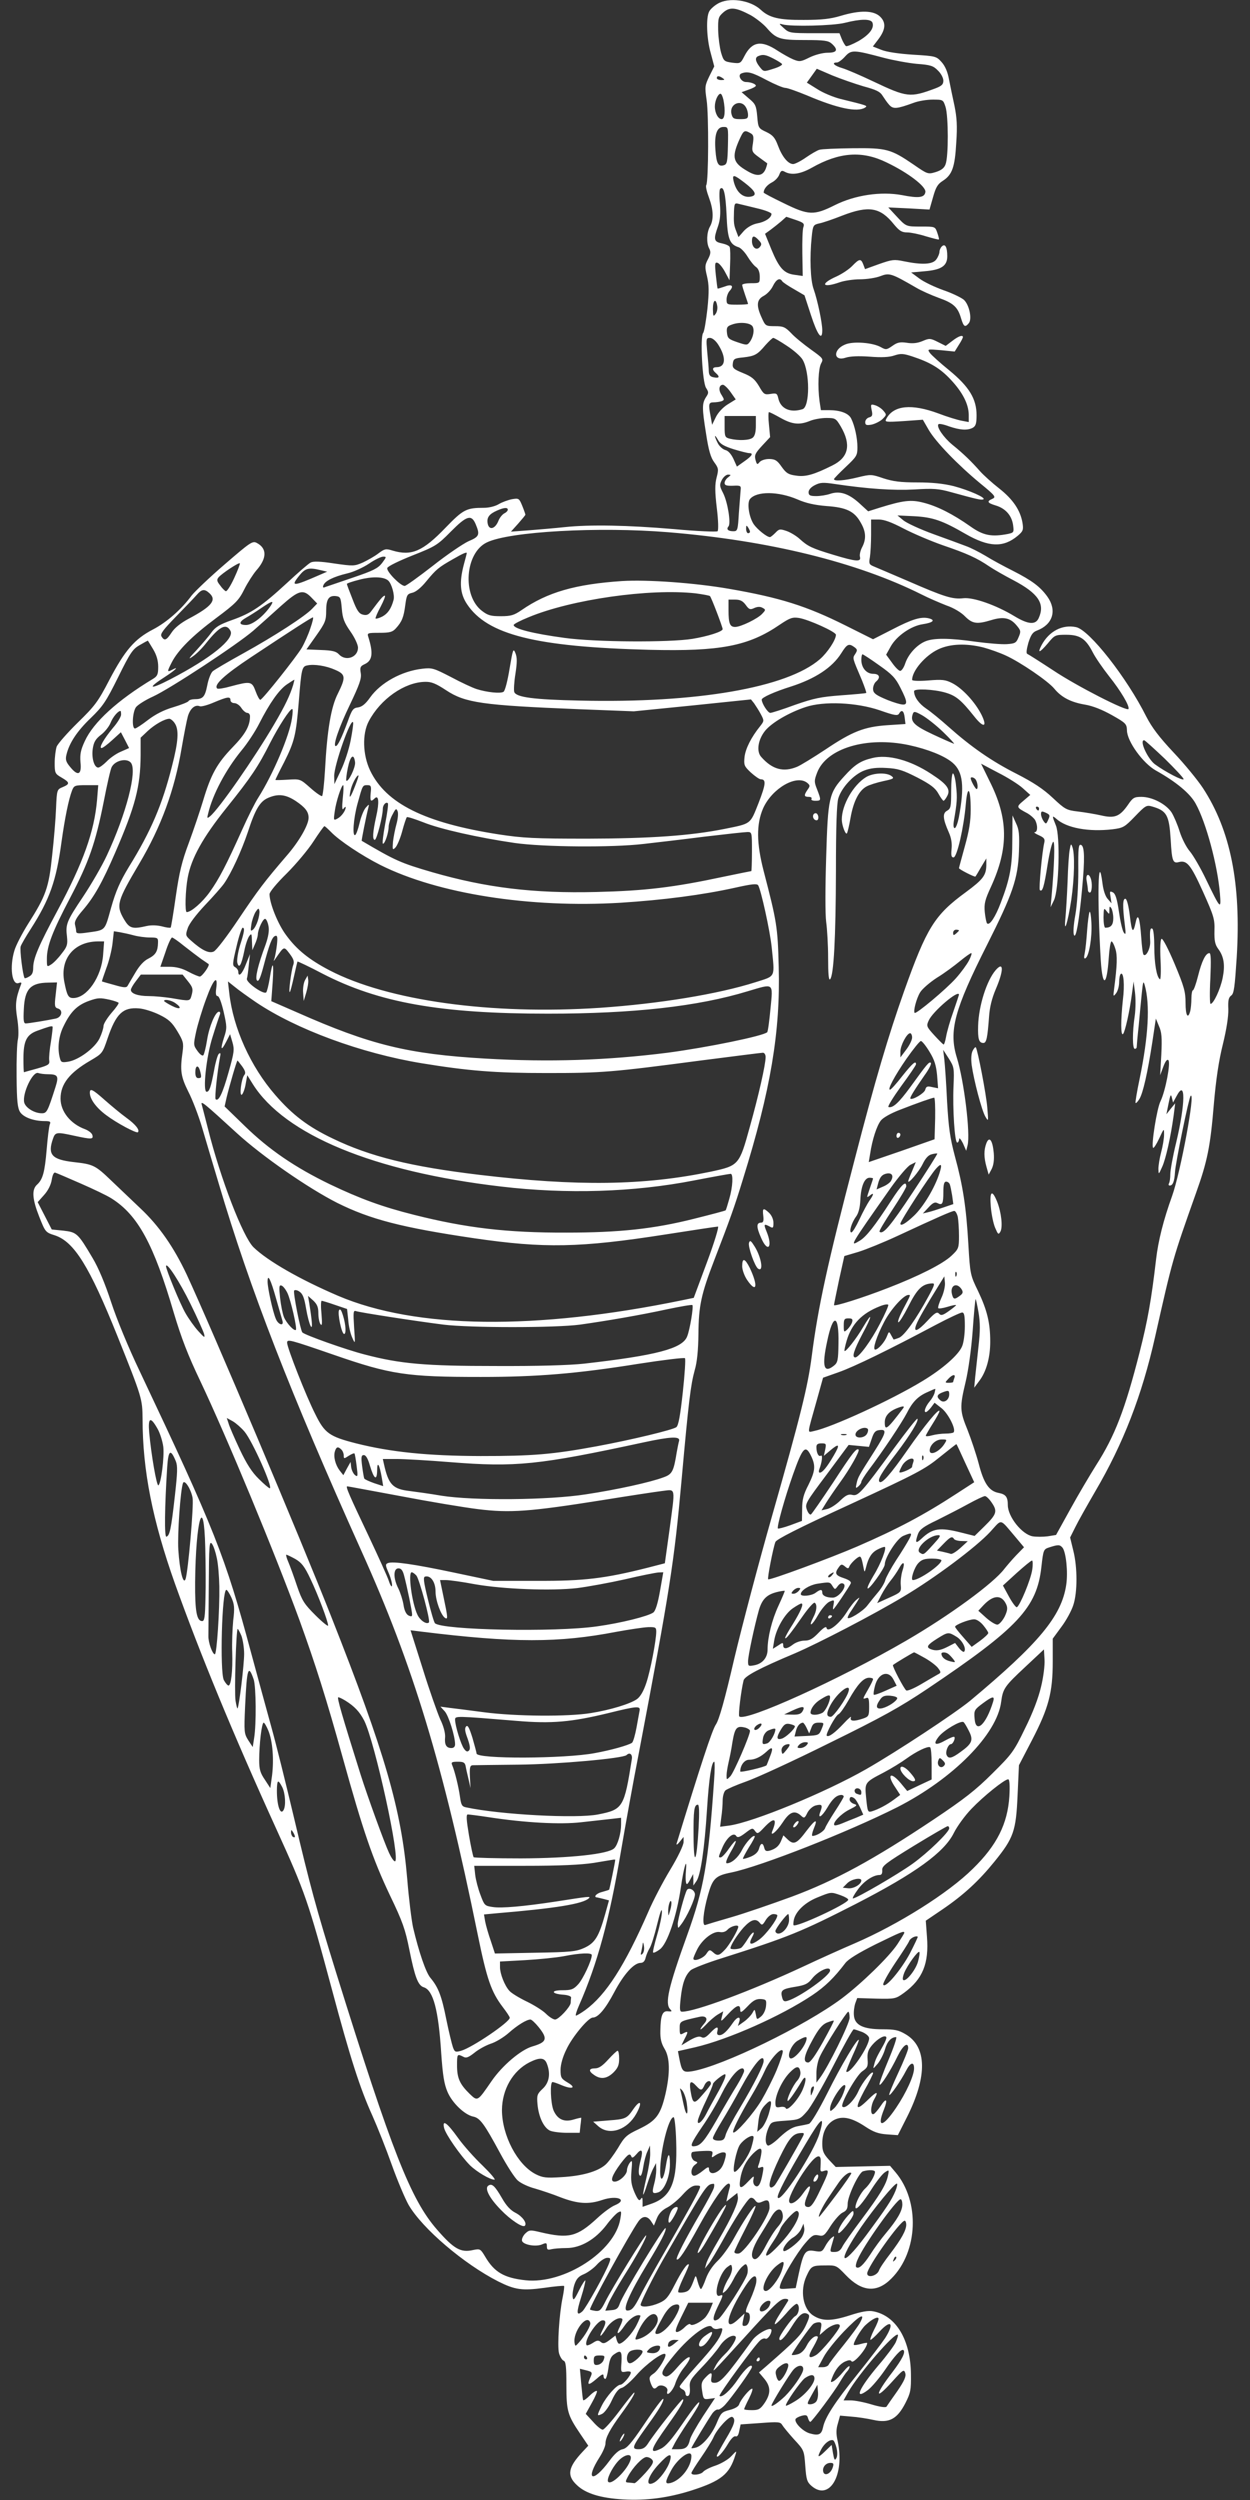 <?xml version="1.0" standalone="no"?>
<!DOCTYPE svg PUBLIC "-//W3C//DTD SVG 20010904//EN"
 "http://www.w3.org/TR/2001/REC-SVG-20010904/DTD/svg10.dtd">
<svg version="1.0" xmlns="http://www.w3.org/2000/svg"
 width="640pt" height="1280pt" viewBox="0 0 640 1280"
 preserveAspectRatio="xMidYMid meet">
<rect x="0" y="0" width="640" height="1280" fill="#333333" stroke="none"/>
<g transform="translate(0,1280) scale(0.1,-0.1)"
fill="#ffffff" stroke="none">
<path d="M3673 12780 c-17 -10 -37 -28 -42 -39 -17 -31 -13 -140 8 -213 l18
-68 -25 -50 c-23 -48 -24 -54 -14 -123 11 -73 10 -416 -2 -435 -4 -6 3 -35 14
-64 23 -62 25 -113 5 -148 -17 -30 -19 -84 -4 -112 9 -17 8 -28 -6 -55 -16
-30 -17 -39 -5 -88 10 -43 11 -77 2 -166 -7 -61 -16 -117 -22 -124 -16 -20 -4
-252 15 -281 14 -22 14 -26 0 -47 -21 -33 -21 -56 0 -187 13 -86 24 -123 42
-147 22 -30 23 -36 12 -78 -9 -35 -9 -71 1 -156 8 -64 9 -114 4 -119 -5 -4
-106 0 -224 11 -236 20 -429 24 -560 10 -47 -5 -128 -12 -179 -16 l-95 -7 37
41 c20 23 37 43 37 46 0 2 -7 23 -16 45 -16 39 -18 40 -53 34 -20 -4 -50 -15
-67 -25 -18 -11 -50 -19 -76 -19 -90 0 -106 -8 -196 -101 -117 -122 -175 -147
-272 -118 -35 11 -41 9 -72 -14 -19 -15 -55 -35 -80 -47 -44 -19 -49 -19 -147
-5 -71 11 -107 12 -120 5 -11 -5 -66 -53 -123 -106 -127 -117 -181 -154 -281
-189 -62 -22 -84 -35 -105 -64 -14 -20 -49 -60 -76 -90 -41 -43 -44 -50 -19
-32 18 12 49 43 69 69 68 85 102 103 124 62 22 -41 -100 -140 -308 -248 -108
-56 -122 -48 -25 14 51 33 74 56 33 34 -25 -13 -25 -9 -1 38 32 63 106 137
227 227 102 76 117 92 145 148 17 34 45 77 61 96 55 62 56 113 3 141 -22 12
-33 4 -164 -109 -78 -67 -153 -139 -169 -159 -53 -72 -128 -138 -199 -175 -94
-49 -143 -106 -223 -258 -58 -112 -74 -133 -162 -219 -53 -52 -102 -108 -108
-123 -5 -16 -10 -53 -10 -83 0 -52 2 -56 35 -75 43 -25 44 -33 6 -49 -29 -12
-30 -13 -34 -108 -2 -54 -11 -162 -20 -242 -17 -165 -32 -207 -123 -350 -30
-48 -62 -109 -70 -136 -26 -85 -13 -181 22 -167 13 5 16 2 11 -9 -27 -71 -30
-102 -19 -171 7 -42 8 -87 4 -107 -5 -19 -8 -105 -7 -192 1 -127 5 -161 18
-182 18 -27 70 -46 126 -46 28 0 32 -3 26 -17 -4 -10 -11 -67 -16 -128 -10
-118 -20 -154 -50 -181 -27 -25 -24 -73 12 -164 31 -78 32 -80 80 -95 99 -33
177 -159 320 -515 127 -317 128 -322 129 -426 0 -262 51 -519 166 -843 129
-360 295 -764 519 -1256 148 -325 163 -369 285 -823 93 -348 143 -504 207
-645 25 -56 70 -169 99 -251 29 -81 68 -173 86 -205 71 -122 284 -303 459
-392 86 -43 122 -48 234 -33 54 8 100 12 103 10 2 -3 -1 -28 -7 -58 -18 -85
-28 -250 -19 -286 5 -18 16 -36 24 -39 11 -4 14 -30 14 -124 0 -134 6 -154 70
-249 l42 -62 -29 -31 c-75 -80 -82 -122 -29 -171 45 -43 121 -66 236 -73 119
-7 231 8 351 46 152 49 194 83 224 181 8 24 7 24 -21 -6 -16 -17 -52 -38 -81
-48 -28 -9 -57 -24 -63 -32 -13 -15 -60 -20 -60 -6 0 5 22 40 49 79 27 39 56
86 64 104 18 43 83 113 97 104 19 -12 10 -40 -35 -115 -24 -41 -45 -79 -45
-84 0 -16 31 17 57 61 16 27 31 42 39 39 9 -3 15 6 19 28 l7 33 101 7 c92 7
103 6 112 -10 6 -10 33 -43 61 -74 51 -55 51 -56 57 -135 5 -70 9 -83 32 -103
92 -79 171 56 134 229 -9 39 -8 62 1 91 l11 40 57 -5 c31 -2 83 -10 114 -17
80 -18 121 4 163 85 27 53 30 67 29 149 -2 176 -76 300 -193 322 -24 5 -60 -1
-121 -21 -94 -30 -141 -30 -187 0 -52 34 -68 127 -34 201 24 52 28 55 97 55
55 1 57 0 104 -49 83 -87 160 -93 234 -18 137 137 147 395 21 544 l-28 33
-139 -3 -139 -3 -35 37 c-28 31 -34 45 -34 83 0 58 22 100 61 121 43 22 91 11
159 -34 42 -28 68 -37 111 -40 l56 -4 47 93 c105 209 102 360 -8 424 -35 21
-56 25 -117 25 -99 0 -143 21 -147 71 -2 19 2 47 7 62 l10 27 98 -3 c96 -2 99
-1 142 30 95 70 128 150 117 287 l-6 82 87 59 c107 73 185 145 265 244 98 121
110 156 118 339 l7 154 67 129 c85 164 106 243 106 401 l0 118 44 60 c25 33
52 83 61 111 22 65 22 195 0 281 l-16 66 27 54 c14 29 60 110 101 181 144 245
240 493 307 792 90 400 90 399 209 735 59 165 74 239 92 458 11 126 25 221 46
305 19 78 29 143 28 180 -2 44 1 60 15 70 14 10 18 43 28 196 23 377 -32 650
-173 866 -27 41 -94 123 -150 182 -75 80 -111 128 -140 184 -100 200 -291 443
-359 458 -71 15 -139 -21 -177 -92 -23 -44 -11 -41 31 8 36 44 39 45 95 45 70
0 100 -20 136 -90 13 -26 51 -81 84 -123 59 -74 105 -151 99 -167 -6 -15 -265
117 -386 198 -67 44 -127 82 -132 84 -7 2 -4 23 5 56 13 41 22 55 43 63 83 31
105 104 54 175 -37 51 -79 82 -177 132 -44 22 -107 56 -139 76 -32 19 -77 42
-100 50 -23 9 -97 36 -166 61 -69 25 -138 57 -155 71 l-30 25 85 -4 c96 -5
145 -22 264 -91 119 -68 193 -71 267 -9 27 23 30 30 24 67 -11 63 -48 119
-119 175 -36 28 -80 68 -98 88 -44 50 -85 90 -142 136 -46 38 -83 93 -71 105
3 4 28 -1 54 -11 56 -19 94 -22 122 -7 15 9 19 22 19 64 0 84 -38 146 -140
230 -47 38 -91 78 -99 89 -14 20 -13 20 57 14 l70 -7 21 34 c12 18 21 36 21
40 0 13 -23 5 -55 -20 l-33 -25 -40 20 c-38 19 -43 20 -78 5 -26 -11 -51 -14
-81 -9 -35 5 -49 2 -74 -16 -29 -20 -33 -21 -58 -7 -41 24 -143 32 -184 14
-64 -26 -60 -89 4 -67 22 7 64 9 121 5 61 -5 101 -3 127 6 33 11 46 10 92 -5
91 -30 142 -60 197 -119 60 -64 91 -124 92 -179 l0 -38 -37 7 c-21 4 -74 20
-118 37 -138 51 -230 42 -267 -27 -9 -17 -6 -18 89 -12 l98 7 30 -52 c36 -62
149 -179 264 -274 77 -63 82 -70 62 -79 -30 -13 -26 -21 17 -34 50 -15 82 -51
89 -100 5 -38 4 -39 -27 -46 -84 -16 -126 -8 -192 39 -88 62 -168 103 -239
121 -65 17 -104 12 -224 -25 l-60 -19 -48 44 c-54 48 -99 62 -148 45 -18 -6
-49 -11 -70 -11 -32 0 -39 4 -39 20 0 12 12 26 32 36 27 14 42 15 102 6 168
-25 301 -34 409 -28 96 6 123 4 187 -14 131 -36 153 -41 164 -37 19 7 -72 47
-151 68 -53 13 -110 19 -186 19 -87 0 -124 5 -174 21 -61 21 -65 21 -131 5
-69 -17 -122 -21 -122 -9 0 3 27 31 60 62 56 53 60 59 60 101 0 48 -14 111
-32 147 -13 27 -56 43 -113 43 l-42 0 -7 46 c-10 76 -6 167 8 193 13 24 11 26
-53 72 -36 26 -82 63 -100 83 -31 32 -41 36 -83 36 -48 0 -49 1 -68 43 -29 63
-26 93 10 112 17 9 38 31 47 50 17 35 36 45 48 25 4 -6 31 -24 61 -41 l53 -31
33 -101 c33 -102 58 -136 58 -78 0 38 -24 153 -44 210 -17 46 -21 162 -10 269
6 58 8 61 38 68 17 3 70 21 118 40 137 53 195 43 266 -46 27 -32 39 -40 67
-40 18 0 62 -9 96 -20 35 -10 64 -18 66 -16 2 1 -2 17 -8 34 -11 32 -11 32
-82 32 -80 0 -77 -1 -131 57 l-38 41 106 -5 105 -6 18 63 c14 50 23 67 50 84
48 31 62 69 69 195 6 87 3 129 -9 189 -9 42 -22 103 -28 135 -7 39 -20 69 -38
89 -27 30 -30 31 -147 38 -75 5 -135 14 -162 25 l-43 17 26 34 c39 51 43 87
12 118 -33 33 -102 35 -202 5 -53 -16 -98 -21 -190 -21 -126 -1 -176 11 -220
52 -54 50 -164 66 -222 30z m171 -58 c26 -15 62 -43 80 -63 50 -58 68 -64 197
-64 101 0 120 -3 138 -19 34 -31 27 -46 -21 -46 -25 0 -64 -10 -93 -24 -46
-23 -52 -23 -84 -10 -19 8 -54 28 -79 44 -84 56 -132 48 -171 -28 -19 -37 -21
-38 -62 -33 -41 6 -44 8 -57 51 -7 25 -14 76 -15 114 -1 64 1 70 27 93 34 29
64 25 140 -15z m623 -38 c10 -28 -15 -61 -71 -94 -31 -17 -60 -29 -65 -26 -4
3 -14 19 -21 36 l-12 30 -129 0 c-123 0 -129 1 -156 26 -26 23 -26 25 -6 19
44 -12 258 -7 318 8 83 21 134 21 142 1z m58 -180 c50 -13 126 -27 170 -31 69
-5 84 -10 107 -34 16 -15 28 -38 28 -52 0 -19 -8 -27 -42 -40 -129 -48 -144
-46 -319 37 -63 30 -133 60 -156 67 -42 12 -58 29 -28 29 8 0 27 14 42 31 32
35 44 34 198 -7z m-565 -4 c21 -11 41 -23 44 -28 3 -5 -17 -16 -44 -24 -50
-16 -50 -16 -70 9 -23 29 -26 49 -7 56 23 10 38 7 77 -13z m461 -142 c63 -17
85 -27 97 -47 9 -14 24 -36 34 -47 21 -24 39 -22 127 10 24 9 67 16 96 16 53
0 54 0 66 -37 15 -46 16 -256 0 -295 -7 -19 -22 -30 -50 -39 -40 -12 -42 -11
-113 38 -117 80 -139 86 -313 84 -82 -1 -159 -4 -170 -8 -11 -3 -42 -21 -68
-39 -27 -19 -57 -34 -66 -34 -26 0 -57 38 -78 95 -15 40 -26 53 -59 69 -41 19
-42 21 -47 80 -5 55 -9 64 -43 92 l-37 32 36 13 c21 7 37 16 37 20 0 9 -27 19
-50 19 -26 0 -45 36 -24 44 31 12 54 6 129 -34 42 -22 85 -40 96 -40 11 0 61
-18 112 -39 155 -66 256 -87 296 -62 15 10 14 10 -128 45 -35 9 -88 31 -117
50 l-53 33 26 36 25 35 79 -34 c44 -18 116 -43 160 -56z m-721 42 c12 -8 11
-10 -7 -10 -13 0 -23 5 -23 10 0 13 11 13 30 0z m4 -111 c11 -56 7 -99 -9 -99
-18 0 -35 31 -35 65 0 29 16 65 29 65 5 0 11 -14 15 -31z m116 -40 c6 -10 10
-27 10 -38 0 -18 -6 -21 -39 -21 -34 0 -40 3 -46 27 -12 51 51 78 75 32z m-93
-194 c-2 -83 -4 -96 -21 -101 -28 -9 -38 8 -43 78 -6 79 7 118 41 118 25 0 25
0 23 -95z m114 64 c17 -9 19 -17 14 -53 -7 -42 -5 -45 32 -72 21 -15 39 -29
41 -30 1 -1 -2 -13 -7 -27 -15 -39 -45 -43 -96 -12 -71 41 -79 68 -43 152 25
56 28 59 59 42z m699 -151 c109 -52 202 -123 198 -151 -4 -29 -34 -33 -120
-16 -108 20 -241 0 -343 -51 -108 -54 -135 -53 -263 10 -56 27 -102 51 -102
54 0 18 17 39 42 52 16 8 33 26 38 40 8 21 13 23 29 14 34 -18 80 -11 137 21
141 80 258 89 384 27z m-727 -104 c53 -41 63 -61 38 -69 -43 -13 -81 18 -95
78 -8 36 1 34 57 -9z m-93 -163 c5 -125 15 -152 62 -167 10 -3 31 -24 45 -47
14 -23 34 -48 45 -55 11 -8 18 -26 18 -48 0 -34 0 -34 -45 -34 -25 0 -45 -4
-45 -9 0 -5 7 -28 15 -51 8 -23 15 -44 15 -46 0 -2 -25 -4 -55 -4 -53 0 -55 1
-55 27 0 14 7 35 17 45 22 25 9 35 -29 20 -18 -6 -33 -11 -34 -9 -1 1 -5 32
-9 69 -6 60 -5 67 10 62 9 -4 26 -25 38 -48 l22 -41 3 79 c2 44 1 85 -2 91 -2
7 -21 15 -40 19 -41 8 -44 20 -20 87 11 32 14 63 10 115 -4 38 -3 73 1 77 18
18 28 -24 33 -132z m158 32 c39 -9 72 -22 72 -28 0 -20 -33 -42 -74 -49 -24
-5 -49 -19 -67 -38 l-28 -32 -11 29 c-13 33 -14 44 -12 104 2 40 4 43 25 37
12 -3 55 -13 95 -23z m196 -59 c41 -14 46 -19 39 -38 -4 -11 -6 -72 -5 -135
l2 -114 -42 6 c-54 7 -79 34 -119 131 l-32 79 29 21 c16 12 40 31 54 43 14 12
25 23 26 23 0 0 22 -7 48 -16z m-189 -104 c15 -16 16 -22 5 -35 -17 -20 -40
-2 -40 31 0 29 11 30 35 4z m-213 -335 c3 -14 -1 -33 -8 -42 -12 -16 -13 -13
-14 25 0 46 15 57 22 17z m181 -106 c11 -18 4 -56 -15 -81 -12 -16 -16 -16
-63 0 -44 15 -50 20 -53 48 -3 27 1 34 25 42 39 15 94 10 106 -9z m-176 -93
c42 -66 39 -116 -8 -116 -23 0 -24 -13 -4 -30 22 -19 18 -28 -10 -22 -19 3
-25 11 -26 31 0 14 -4 59 -8 99 -6 68 -6 72 14 72 12 0 29 -14 42 -34z m351
-6 c34 -22 71 -54 81 -71 38 -63 38 -242 0 -254 -63 -20 -112 2 -124 55 -6 26
-9 28 -40 23 -31 -5 -35 -2 -59 40 -22 36 -37 49 -82 67 -49 20 -55 26 -52 49
3 23 8 27 53 31 59 7 72 13 114 63 18 20 36 37 40 37 5 0 36 -18 69 -40z
m-287 -238 l26 -37 -42 -26 c-24 -15 -49 -42 -60 -65 l-19 -39 -7 40 c-13 67
-11 75 15 75 13 0 32 3 41 6 14 6 14 8 0 31 -18 26 -14 53 7 53 7 -1 25 -18
39 -38z m256 -132 c59 -33 96 -37 150 -15 19 8 57 15 84 15 46 0 49 -2 74 -44
54 -93 40 -158 -43 -199 -94 -47 -138 -60 -187 -52 -39 5 -50 13 -73 45 -23
33 -33 39 -63 40 -22 0 -42 -7 -50 -16 -12 -15 -14 -13 -21 12 -6 24 -1 34 34
72 l41 44 -6 64 c-4 35 -3 64 0 64 4 0 30 -13 60 -30z m-127 -39 c0 -33 -5
-53 -16 -62 -17 -14 -73 -16 -118 -5 -24 6 -26 11 -26 61 l0 55 80 0 80 0 0
-49z m-114 -121 c36 -11 72 -20 80 -20 23 0 15 -14 -25 -42 l-38 -27 -18 40
c-12 25 -27 42 -42 45 -13 4 -30 19 -38 35 -19 37 -19 52 1 17 11 -21 30 -32
80 -48z m-28 -144 c-10 -7 -18 -20 -18 -29 0 -12 10 -15 43 -14 39 2 42 0 39
-23 -1 -14 -5 -67 -9 -117 -5 -88 -7 -93 -28 -93 -27 0 -38 10 -25 25 13 16
-4 124 -28 171 -18 35 -19 42 -6 67 8 15 22 27 32 27 16 -1 16 -1 0 -14z m355
-113 c43 -19 88 -29 149 -34 102 -7 143 -27 175 -85 27 -46 29 -84 7 -126 -9
-17 -14 -39 -11 -49 7 -27 -19 -25 -135 10 -113 34 -132 44 -173 81 -16 15
-47 34 -67 41 -35 12 -39 11 -58 -9 -12 -12 -24 -22 -28 -22 -16 0 -65 40 -83
66 -25 38 -35 110 -19 129 34 41 145 40 243 -2z m-1483 -53 c0 -5 -8 -14 -19
-19 -10 -6 -24 -23 -30 -40 -17 -40 -47 -47 -54 -12 -6 31 7 49 48 67 36 16
55 17 55 4z m-164 -75 c22 -53 18 -63 -37 -86 -28 -13 -111 -69 -183 -126 -72
-56 -137 -103 -144 -103 -22 0 -96 76 -89 92 3 9 61 37 129 64 116 46 127 52
195 121 83 84 107 91 129 38z m2190 -21 c48 -25 139 -64 202 -86 123 -42 174
-65 237 -108 22 -15 78 -47 124 -71 127 -67 163 -120 129 -194 -16 -35 -53
-33 -124 10 -94 57 -211 98 -262 92 -55 -6 -95 6 -283 88 -85 36 -165 71 -178
76 -21 9 -23 14 -17 47 3 20 6 72 6 115 l0 77 40 0 c27 0 65 -14 126 -46z
m-786 -16 c0 -5 -4 -8 -10 -8 -5 0 -10 10 -10 23 0 18 2 19 10 7 5 -8 10 -18
10 -22z m-419 -3 c514 -42 966 -153 1296 -318 37 -19 96 -44 129 -57 36 -12
76 -36 95 -56 38 -38 61 -41 134 -19 62 19 97 12 129 -26 23 -27 24 -32 11
-62 -12 -29 -18 -32 -59 -35 -26 -2 -97 4 -158 12 -138 20 -219 20 -261 2 -43
-18 -86 -65 -102 -112 -7 -22 -19 -39 -26 -39 -7 0 -26 19 -42 42 l-30 41 24
43 c30 53 103 104 163 113 53 8 67 21 32 30 -40 10 -86 -4 -188 -57 l-98 -50
-142 71 c-198 99 -334 142 -594 187 -178 31 -420 48 -549 40 -239 -16 -382
-57 -515 -149 -38 -26 -54 -31 -106 -31 -51 0 -66 4 -96 27 -103 78 -87 298
25 351 116 56 574 81 928 52z m-1031 -107 c0 -2 -7 -28 -15 -58 -24 -91 -20
-149 16 -203 104 -157 351 -219 934 -234 363 -9 508 19 668 129 52 35 65 39
98 34 49 -8 189 -71 189 -86 0 -26 -43 -91 -82 -125 -168 -146 -631 -226
-1229 -212 -238 5 -326 17 -336 44 -3 9 -1 50 6 93 9 59 9 84 0 106 -11 27
-13 21 -30 -80 -10 -61 -23 -113 -31 -118 -15 -10 -85 -3 -138 14 -19 6 -78
33 -130 61 -89 46 -98 49 -148 43 -105 -12 -213 -71 -267 -147 -24 -34 -42
-48 -62 -51 -25 -3 -31 -11 -53 -73 -31 -84 -51 -125 -61 -125 -16 0 15 93 73
213 49 103 60 134 55 161 -5 29 -2 35 19 45 41 18 46 56 20 139 -7 21 -5 22
57 22 53 0 67 4 84 23 31 34 40 57 48 119 7 52 10 57 36 63 18 4 45 26 71 58
51 62 63 72 137 114 50 29 71 38 71 31z m-434 -51 c-21 -27 -45 -39 -148 -74
-68 -23 -131 -45 -141 -48 -13 -6 -16 -3 -11 9 9 22 51 43 121 60 32 7 82 30
112 50 29 20 62 36 73 36 18 0 17 -2 -6 -33z m-757 -77 c-18 -39 -37 -69 -43
-67 -5 2 -19 15 -29 30 -17 21 -18 29 -8 41 17 20 103 77 109 72 2 -3 -11 -37
-29 -76z m446 40 l30 -7 -37 -16 c-137 -60 -151 -61 -108 -7 33 42 50 46 115
30z m342 -52 c18 -15 35 -75 28 -100 -12 -45 -30 -70 -58 -85 -16 -8 -31 -12
-34 -10 -2 3 9 30 26 61 16 31 26 56 21 56 -8 0 -22 -16 -69 -79 -13 -18 -23
-23 -43 -18 -20 5 -31 21 -53 79 -16 40 -29 75 -29 78 -1 3 28 13 64 22 64 17
124 16 147 -4z m-915 -65 c39 -35 13 -68 -108 -132 -39 -21 -70 -46 -85 -69
-27 -41 -37 -45 -52 -21 -8 13 7 33 74 102 46 47 94 97 106 111 26 30 40 32
65 9z m523 -23 l29 -30 -25 -26 c-35 -38 -194 -141 -355 -230 -76 -42 -146
-83 -155 -91 -9 -8 -22 -40 -28 -73 -12 -59 -22 -70 -66 -70 -13 0 -27 -4 -30
-10 -3 -5 -38 -19 -78 -31 -48 -14 -91 -36 -129 -65 -31 -24 -61 -44 -67 -44
-17 0 -13 83 5 109 9 12 48 37 88 55 87 40 428 264 513 337 34 30 98 87 142
127 91 81 113 87 156 42z m1967 22 c37 -5 70 -11 73 -14 7 -6 65 -159 65 -169
0 -13 -76 -37 -155 -50 -118 -19 -498 -17 -655 5 -163 22 -260 47 -260 66 0 5
35 23 77 40 219 91 618 148 855 122z m-1812 -78 c4 -50 12 -71 44 -117 22 -31
39 -68 39 -83 0 -50 -63 -72 -98 -34 -14 15 -33 20 -92 22 l-74 3 51 72 c45
64 50 76 50 125 0 60 13 80 50 76 23 -3 25 -8 30 -64z m2068 19 c17 -24 23
-26 44 -16 16 7 30 8 42 1 17 -9 17 -11 -1 -30 -22 -25 -110 -68 -139 -68 -27
0 -34 17 -34 86 l0 54 34 0 c26 0 39 -7 54 -27z m-2437 -12 c-37 -51 -90 -91
-121 -91 -39 0 -38 16 1 38 16 9 51 31 77 49 59 40 69 41 43 4z m208 -108
c-10 -31 -30 -76 -44 -100 -28 -47 -199 -263 -212 -266 -4 -1 -15 18 -24 43
-19 52 -26 53 -127 26 -35 -10 -67 -15 -70 -11 -19 18 36 69 173 160 214 142
309 203 317 204 4 1 -2 -25 -13 -56z m-805 -107 c18 -30 26 -59 26 -90 0 -39
-4 -48 -27 -62 -181 -109 -305 -222 -349 -319 -21 -45 -25 -67 -22 -107 7 -64
-12 -74 -51 -27 -23 27 -27 39 -21 64 14 60 54 121 124 188 63 61 79 85 141
210 62 126 75 144 110 164 22 13 41 23 42 23 0 0 13 -20 27 -44z m3590 11 c16
-12 17 -16 5 -35 -15 -23 -16 -17 35 -137 13 -33 23 -61 21 -63 -2 -2 -59 -7
-127 -12 -107 -8 -140 -15 -238 -49 -62 -23 -119 -41 -126 -41 -13 0 -44 49
-44 68 0 11 67 41 150 67 124 40 211 97 257 170 30 48 39 52 67 32z m661 -2
c33 -9 84 -27 114 -41 75 -34 217 -131 249 -170 37 -45 86 -70 159 -82 40 -7
87 -26 137 -54 71 -40 75 -45 76 -78 1 -56 82 -168 148 -205 104 -58 176 -118
204 -170 53 -95 112 -315 124 -460 7 -85 3 -81 -70 70 -29 61 -67 126 -84 146
-18 21 -40 64 -52 101 -11 36 -30 80 -42 99 -29 43 -99 79 -154 79 -37 0 -44
-4 -69 -41 -42 -60 -68 -70 -137 -54 -31 7 -85 16 -119 20 -59 7 -66 11 -129
70 -49 46 -99 79 -187 124 -126 64 -230 136 -348 241 -38 34 -89 76 -113 92
-38 26 -62 60 -62 89 0 15 102 10 160 -7 55 -16 81 -38 148 -122 48 -61 69
-56 37 9 -33 65 -98 135 -149 161 -35 18 -52 20 -123 14 -50 -4 -83 -2 -83 3
0 47 68 126 135 157 60 28 142 31 230 9z m-534 -91 c67 -47 84 -65 109 -115
40 -78 39 -93 -2 -84 -18 4 -57 17 -85 30 -43 19 -53 29 -53 48 0 14 7 30 15
37 25 21 18 40 -14 40 -35 0 -61 31 -61 72 0 16 3 28 6 28 3 0 42 -25 85 -56z
m-2784 -24 c53 -23 54 -38 13 -121 -35 -68 -55 -186 -66 -392 -4 -70 -11 -130
-15 -133 -4 -2 -31 16 -60 42 -52 46 -52 46 -116 42 -34 -2 -63 -3 -63 -1 0 2
20 43 45 91 53 106 61 139 75 312 13 165 16 178 43 183 35 8 98 -2 144 -23z
m-216 -77 c-16 -52 -40 -104 -97 -201 -102 -174 -283 -434 -328 -471 -16 -13
-17 -12 -10 15 23 97 90 223 170 321 31 37 72 100 91 138 53 104 101 173 142
201 19 13 37 24 38 24 1 0 -2 -12 -6 -27z m783 -27 c98 -65 187 -77 676 -97
l285 -11 300 30 300 31 16 -20 c8 -12 24 -36 34 -55 18 -34 18 -35 -3 -62 -46
-57 -75 -115 -80 -158 -4 -41 -2 -47 32 -79 21 -19 44 -35 51 -35 29 0 26 -25
-11 -121 -44 -111 -36 -105 -174 -133 -175 -35 -379 -49 -700 -50 -276 0 -332
3 -457 22 -379 59 -577 158 -658 327 -38 80 -41 188 -7 252 60 114 183 200
288 202 32 1 55 -8 108 -43z m-1104 -51 c0 -8 9 -15 20 -15 11 0 27 -11 36
-25 9 -14 23 -25 30 -25 8 0 14 -8 14 -17 0 -50 -24 -92 -89 -159 -80 -83
-111 -139 -151 -273 -16 -53 -49 -151 -73 -216 -36 -96 -49 -151 -67 -275 -12
-85 -24 -157 -26 -159 -3 -3 -23 0 -45 6 -25 6 -54 7 -77 2 -74 -17 -89 -13
-117 34 -42 72 -36 92 78 285 112 189 181 377 217 592 12 69 26 142 32 163 12
40 37 61 61 51 8 -3 41 6 73 20 69 29 84 31 84 11z m3325 -52 c74 -26 91 -29
98 -17 13 23 25 16 29 -20 l4 -33 -92 -6 c-119 -8 -180 -32 -317 -124 -62 -41
-127 -81 -146 -89 -70 -29 -127 -14 -184 51 -25 28 -16 88 20 133 34 42 123
94 208 122 93 31 260 24 380 -17z m-3010 -40 c-13 -91 -97 -287 -172 -406 -17
-26 -54 -100 -83 -165 -81 -180 -118 -252 -166 -319 -37 -52 -95 -103 -118
-103 -10 0 -7 111 5 176 18 99 77 206 199 358 126 157 162 211 224 334 43 84
100 172 112 172 4 0 3 -21 -1 -47z m-875 18 c0 -10 -18 -41 -41 -67 -48 -58
-74 -104 -59 -104 6 0 30 18 55 41 l44 40 21 -40 21 -41 -43 -19 c-24 -10 -56
-33 -72 -50 -17 -17 -36 -31 -43 -31 -21 0 -35 50 -28 97 5 33 14 49 41 70 19
14 42 42 50 62 12 30 38 61 51 61 2 0 3 -9 3 -19z m4209 -89 c36 -35 61 -62
55 -60 -6 2 -55 23 -108 48 -98 46 -117 66 -102 106 5 13 11 12 47 -8 23 -13
72 -51 108 -86z m-3935 46 c23 -33 20 -92 -14 -223 -49 -194 -107 -331 -221
-515 -44 -73 -66 -122 -90 -207 -35 -124 -25 -114 -131 -129 -37 -5 -48 -3
-48 7 0 8 -3 23 -6 35 -4 15 7 36 41 75 57 67 98 139 165 294 103 238 129 337
130 499 l0 89 37 35 c36 33 85 61 110 62 6 0 19 -10 27 -22z m901 -91 c-9 -45
-31 -113 -50 -152 l-33 -70 -1 41 c-1 56 87 305 97 275 2 -6 -4 -48 -13 -94z
m4168 -91 c53 -52 97 -99 97 -105 0 -12 -94 37 -147 76 -37 28 -81 123 -55
123 4 0 51 -43 105 -94z m-1309 69 c97 -21 182 -55 223 -90 54 -46 62 -121 32
-282 -6 -29 -15 -53 -21 -53 -6 0 -8 14 -4 38 16 92 18 117 11 178 -3 35 -11
64 -16 64 -5 0 -9 -40 -9 -90 0 -81 -2 -90 -21 -101 -24 -13 -22 -41 9 -111
13 -29 17 -57 14 -85 -3 -33 -1 -43 10 -43 18 0 53 155 63 274 9 101 25 82 25
-30 0 -59 -8 -108 -30 -187 -16 -59 -30 -109 -30 -112 0 -6 81 -47 84 -43 2 2
15 23 29 48 l27 45 0 -35 c-1 -52 -17 -73 -105 -138 -160 -117 -200 -181 -316
-507 -80 -226 -147 -451 -254 -865 -138 -529 -187 -754 -219 -1005 -20 -154
-57 -304 -204 -820 -66 -231 -152 -557 -192 -725 -50 -216 -78 -315 -95 -340
-19 -28 -79 -211 -201 -610 -2 -8 5 -4 16 10 l20 25 0 -26 c0 -16 -29 -77 -69
-143 -38 -63 -88 -159 -111 -213 -121 -277 -217 -427 -324 -505 -21 -15 -43
-28 -47 -28 -4 0 3 24 16 53 94 214 155 438 214 787 22 129 63 357 92 505 159
838 180 968 219 1401 36 401 46 482 67 559 12 40 18 102 19 185 1 144 14 204
81 378 82 213 103 271 147 415 142 456 192 755 183 1087 -5 205 -10 232 -77
490 -37 143 -38 240 -3 321 46 103 172 176 227 130 14 -12 14 -16 1 -34 -20
-29 -19 -37 6 -37 11 0 17 -4 14 -10 -4 -6 5 -10 19 -10 31 0 31 2 10 57 -16
40 -16 46 0 88 48 124 254 186 470 140z m-2836 -88 c3 -26 -35 -104 -45 -94
-2 3 1 32 8 66 13 63 31 76 37 28z m-1148 -2 c34 -41 -24 -263 -123 -475 -24
-52 -79 -147 -121 -210 -85 -127 -91 -141 -83 -206 4 -40 1 -51 -27 -86 -17
-23 -41 -48 -54 -56 -22 -14 -22 -14 -22 30 0 64 28 138 119 311 96 183 130
281 172 492 17 88 35 168 41 178 18 34 77 47 98 22z m4566 -130 l39 -35 -35
-30 c-38 -32 -38 -33 22 -65 15 -9 32 -24 38 -34 14 -27 13 -61 -2 -62 -7 0 2
-7 20 -15 27 -12 33 -19 29 -37 -12 -51 -29 -238 -23 -244 13 -13 22 17 40
132 10 63 23 115 29 115 9 0 5 -123 -9 -280 l-5 -55 17 35 c26 52 33 330 10
384 -20 49 -20 53 2 34 53 -48 166 -68 288 -54 55 7 62 11 115 66 53 55 59 59
87 51 76 -22 88 -43 96 -171 6 -107 11 -122 41 -114 42 11 61 -12 124 -151 56
-125 61 -141 59 -201 -1 -51 3 -70 19 -92 30 -40 36 -84 23 -149 -12 -59 -47
-133 -62 -133 -4 0 -5 59 -1 130 4 94 3 130 -5 130 -19 0 -39 -41 -58 -117
-10 -40 -22 -73 -26 -73 -4 0 -8 -19 -8 -42 0 -24 -3 -53 -6 -65 -12 -44 -24
-22 -24 42 0 57 -7 83 -56 200 -32 76 -61 132 -67 128 -6 -3 -8 -46 -5 -109 3
-57 1 -101 -3 -98 -17 10 -29 82 -29 166 0 48 -4 90 -10 93 -11 7 -14 -11 -11
-65 2 -35 -21 -81 -34 -68 -4 3 -9 44 -12 90 -7 98 -17 128 -28 77 -13 -61
-20 -55 -30 30 -6 51 -15 86 -22 89 -15 4 -16 -37 -4 -132 6 -48 5 -55 -5 -41
-7 9 -18 57 -25 107 -10 67 -18 92 -31 99 -16 8 -17 6 -12 -23 l5 -33 -20 23
c-12 13 -22 45 -26 77 -23 180 -28 -72 -9 -392 9 -142 31 -134 41 15 3 45 9
82 14 82 4 0 13 -16 19 -36 12 -35 10 -86 -6 -209 -5 -38 -4 -39 10 -21 9 11
16 37 16 57 0 21 4 40 9 43 14 9 20 -56 10 -135 -11 -103 -11 -185 1 -173 10
10 34 116 46 209 l8 60 7 -55 c4 -30 4 -84 -1 -120 -13 -86 -12 -170 0 -170 6
0 10 4 10 10 0 5 4 53 10 107 5 54 12 130 16 168 6 59 8 66 15 41 28 -99 19
-261 -26 -479 -14 -66 -23 -122 -21 -124 2 -3 11 6 19 19 19 29 43 137 67 293
l18 120 16 -39 c14 -31 16 -58 12 -145 l-6 -106 16 43 c11 30 20 40 26 34 13
-13 -15 -158 -40 -210 -19 -37 -49 -229 -38 -239 3 -3 17 18 31 48 25 54 25
54 25 19 0 -19 -7 -60 -15 -90 -8 -30 -14 -68 -14 -85 1 -30 1 -30 19 10 19
41 44 154 59 263 l8 63 -23 -28 -22 -28 11 55 c9 45 12 51 17 30 l6 -25 18 33
c47 90 46 -36 -2 -238 -17 -69 -30 -142 -30 -162 0 -20 -3 -41 -7 -47 -3 -6
-2 -11 4 -11 16 0 24 21 27 69 2 44 71 382 80 390 26 27 -51 -390 -95 -513
-44 -122 -71 -229 -82 -325 -24 -206 -43 -313 -84 -474 -75 -295 -127 -429
-223 -579 -32 -51 -92 -152 -132 -225 l-73 -132 -43 -7 c-24 -3 -59 -3 -77 0
-55 10 -127 101 -127 160 0 41 -10 55 -46 62 -50 9 -77 49 -103 150 -13 49
-39 126 -57 172 -40 98 -41 117 -10 247 14 59 29 166 36 260 6 88 13 161 15
163 2 2 8 -29 15 -67 9 -55 9 -95 0 -174 -6 -56 -14 -127 -17 -157 l-5 -55 26
35 c36 47 56 120 56 201 0 96 -16 161 -62 258 -40 82 -41 86 -50 240 -11 191
-28 301 -69 451 -25 95 -32 144 -40 280 -4 91 -11 188 -14 215 l-6 50 29 -45
c27 -43 28 -48 24 -142 -5 -116 6 -288 19 -288 5 0 9 8 10 18 0 9 8 0 19 -21
l17 -39 7 28 c15 60 -18 330 -55 449 -42 137 -13 245 155 578 130 258 158 338
163 477 3 87 1 112 -15 145 l-18 40 -1 -125 c0 -133 -11 -197 -59 -322 -27
-72 -57 -118 -70 -106 -4 4 -9 30 -12 58 -4 43 1 63 32 130 91 199 89 350 -8
542 l-43 88 87 -46 c48 -24 105 -60 126 -79z m-3417 13 c-25 -65 -34 -74 -25
-29 6 33 31 81 41 81 3 0 -5 -24 -16 -52z m3177 30 c10 -16 13 -48 4 -48 -6 0
-30 44 -30 55 0 10 19 4 26 -7z m-4499 -103 c-14 -163 -71 -322 -202 -566 -97
-181 -125 -246 -125 -294 0 -25 -6 -37 -21 -45 -11 -7 -22 -10 -23 -8 -9 12
-26 147 -20 163 4 11 27 51 51 88 98 153 131 247 158 447 17 121 36 216 54
263 10 25 14 27 72 27 l62 0 -6 -75z m1258 8 c-5 -49 -3 -64 4 -53 6 8 11 11
11 7 0 -17 -21 -47 -42 -58 -20 -11 -21 -10 -14 37 6 48 34 134 43 134 3 0 2
-30 -2 -67z m143 27 c-4 -42 0 -48 20 -28 21 21 25 -19 8 -93 -18 -81 -20
-119 -7 -119 10 0 41 122 41 159 0 20 17 38 26 28 3 -3 -3 -50 -14 -106 -10
-56 -16 -101 -11 -101 10 0 29 57 29 89 1 14 9 42 20 61 16 31 19 33 26 16 4
-11 1 -40 -6 -65 -7 -25 -15 -66 -18 -91 -3 -41 -2 -44 12 -30 9 9 25 46 35
83 10 38 21 70 24 73 3 3 40 -9 84 -26 86 -35 283 -79 468 -106 147 -21 499
-24 660 -5 61 7 200 23 309 37 110 13 210 24 223 24 23 0 23 -2 23 -100 0 -55
-2 -100 -3 -100 -2 0 -66 -13 -143 -29 -257 -55 -403 -72 -651 -78 -322 -8
-565 22 -839 101 -165 48 -190 60 -362 161 -2 2 23 127 34 170 5 19 4 19 -14
-1 -10 -12 -24 -47 -31 -78 -7 -30 -17 -58 -22 -61 -16 -11 -10 83 12 162 26
94 25 93 51 93 17 0 20 -5 16 -40z m-384 -41 c49 -33 66 -55 66 -86 0 -37 -50
-123 -112 -194 -114 -133 -144 -172 -248 -327 -57 -85 -113 -159 -126 -164
-24 -11 -60 6 -117 57 -27 24 -28 27 -16 62 7 23 43 70 88 118 42 44 86 94 98
111 37 53 89 166 122 264 38 117 62 157 104 175 51 22 89 18 141 -16z m3806
-39 c0 -5 -2 -10 -4 -10 -3 0 -8 5 -11 10 -3 6 -1 10 4 10 6 0 11 -4 11 -10z
m47 -57 c-10 -23 -12 -24 -24 -7 -7 10 -13 26 -13 36 0 15 4 16 24 7 22 -10
23 -14 13 -36z m-3672 -63 c42 -44 158 -121 253 -169 294 -147 763 -221 1230
-193 219 14 419 40 586 77 85 19 112 22 118 12 14 -23 60 -230 69 -316 16
-160 23 -146 -83 -180 -192 -61 -491 -110 -796 -131 -557 -37 -1085 36 -1385
192 -105 55 -168 106 -222 180 -42 56 -85 163 -85 210 0 11 37 56 88 106 48
48 110 122 137 164 28 43 53 78 56 78 3 0 18 -14 34 -30z m4005 -441 c0 -35
-12 -49 -41 -49 -5 0 -9 24 -9 53 1 48 2 50 15 33 15 -19 15 -19 15 5 0 19 2
21 10 9 5 -8 10 -31 10 -51z m-4380 -13 c-6 -19 -17 -40 -25 -46 -12 -10 -13
-5 -8 27 3 21 13 49 21 63 14 21 17 22 20 7 2 -9 -2 -33 -8 -51z m55 -29 c4
-22 -1 -53 -15 -93 -40 -107 -55 -173 -44 -184 8 -8 17 12 33 72 30 114 44
151 60 156 11 4 13 -6 9 -44 -3 -27 -9 -58 -12 -69 -7 -19 -6 -19 6 -1 43 62
41 62 71 23 21 -28 25 -41 18 -59 -10 -28 -25 -145 -17 -137 3 3 12 38 21 79
9 41 17 75 18 77 2 1 60 -26 128 -62 289 -149 603 -205 1154 -205 437 0 769
37 1024 115 135 40 129 46 116 -89 -6 -63 -13 -117 -17 -121 -19 -19 -306 -78
-510 -105 -308 -39 -605 -49 -933 -30 -396 23 -588 70 -963 236 l-133 58 7 96
c7 107 0 117 -15 21 -6 -36 -14 -68 -18 -72 -13 -13 -104 51 -99 70 3 9 7 41
10 71 l6 55 -21 -52 c-19 -51 -39 -69 -39 -38 0 7 -7 18 -16 23 -15 8 -14 18
7 106 12 53 27 96 31 96 12 0 10 -19 -13 -90 -11 -37 -17 -76 -14 -89 9 -34
21 -12 36 61 6 32 18 66 25 75 12 16 13 13 14 -27 l2 -45 13 30 c8 17 14 38
15 48 0 30 29 89 39 82 6 -3 13 -20 16 -38z m3535 -21 c0 -2 -7 -9 -15 -16
-12 -10 -15 -10 -15 4 0 9 7 16 15 16 8 0 15 -2 15 -4z m-4225 -25 c22 -6 59
-11 83 -11 39 0 42 -2 41 -27 -1 -44 -12 -62 -49 -81 -23 -11 -46 -36 -67 -72
-18 -30 -36 -61 -40 -68 -6 -10 -20 -9 -68 5 -33 9 -61 17 -63 18 -1 1 9 31
22 67 14 36 28 93 32 127 l7 63 31 -5 c17 -3 49 -10 71 -16z m257 -54 c29 -23
69 -53 88 -67 19 -13 37 -25 38 -26 8 -6 -33 -64 -45 -64 -6 0 -33 11 -59 25
-31 17 -63 25 -95 25 l-48 0 26 75 c13 41 29 75 34 75 4 0 32 -19 61 -43z
m-414 -45 c-8 -114 -83 -222 -153 -222 -25 0 -32 12 -46 84 -22 117 50 204
170 206 l34 0 -5 -68z m4433 -30 c-11 -21 -41 -62 -67 -91 -50 -56 -204 -185
-211 -177 -8 8 9 74 28 105 10 17 49 51 86 75 38 23 90 62 118 85 27 22 53 41
58 41 4 0 -1 -17 -12 -38z m-3998 -107 c24 -30 26 -39 19 -67 -10 -36 -6 -35
-107 -18 -33 5 -84 10 -113 10 -56 0 -92 13 -92 32 0 6 11 26 26 45 l25 33
107 0 107 0 28 -35z m144 -36 c-4 -27 -1 -39 7 -39 8 0 20 -33 31 -80 17 -76
18 -84 2 -132 -20 -63 -15 -73 11 -22 l20 39 12 -41 c11 -38 9 -52 -20 -155
-30 -107 -51 -151 -66 -137 -6 6 9 142 22 213 5 23 3 27 -6 19 -6 -6 -17 -44
-24 -85 -16 -85 -24 -109 -38 -109 -21 0 -2 180 30 280 16 52 33 103 37 113 4
10 3 17 -4 17 -18 0 -50 -75 -61 -146 -6 -38 -15 -73 -19 -77 -5 -5 -18 5 -30
22 -21 29 -21 32 -7 98 8 37 31 114 52 170 37 102 61 125 51 52z m-822 -33
c-7 -58 -5 -65 13 -70 26 -9 18 -44 -12 -51 -42 -9 -140 -25 -154 -25 -11 0
-13 15 -10 74 5 103 34 134 126 135 l44 1 -7 -64z m1025 -37 c206 -139 539
-262 850 -313 239 -39 375 -50 640 -50 284 0 331 4 794 65 164 21 305 39 312
39 8 0 14 -10 14 -22 0 -39 -36 -197 -81 -358 -54 -196 -56 -198 -200 -229
-341 -71 -682 -76 -1186 -16 -350 42 -557 93 -748 185 -128 61 -208 122 -296
224 -126 145 -215 342 -235 520 l-7 61 34 -27 c19 -16 68 -51 109 -79z m3600
38 c0 -1 -13 -41 -29 -87 -17 -47 -33 -104 -37 -128 -4 -23 -10 -41 -13 -40
-4 2 -25 23 -48 48 -39 43 -41 47 -28 75 20 46 155 161 155 132z m-4347 -26
c21 -5 41 -12 44 -15 3 -3 -13 -26 -36 -52 -22 -26 -41 -56 -41 -67 0 -11 -9
-40 -20 -63 -24 -50 -108 -112 -162 -120 -31 -5 -36 -3 -41 17 -14 50 -7 114
18 164 36 75 70 109 132 131 45 16 56 16 106 5z m335 -17 c37 -26 25 -36 -18
-14 -22 11 -40 23 -40 25 0 11 37 4 58 -11z m-81 -60 c47 -23 64 -39 91 -84
30 -50 33 -60 27 -105 -14 -97 -9 -127 29 -204 21 -40 53 -124 71 -185 18 -61
56 -190 85 -286 160 -541 367 -1073 730 -1880 266 -589 418 -1092 596 -1965
47 -230 69 -293 128 -371 20 -26 36 -50 36 -55 0 -22 -191 -152 -249 -169 -29
-8 -33 -7 -42 18 -5 14 -21 79 -34 143 -24 121 -41 164 -81 212 -24 28 -60
135 -89 258 -8 37 -22 149 -30 249 -30 355 -114 646 -388 1340 -162 412 -609
1469 -741 1754 -66 140 -141 249 -238 340 -45 43 -112 107 -148 141 -82 79
-93 84 -192 95 -113 13 -135 38 -107 119 12 35 18 36 109 16 88 -19 99 -19 93
3 -2 10 -20 24 -39 31 -73 27 -124 90 -124 156 0 75 46 133 153 195 61 36 62
37 88 114 43 126 78 160 161 153 26 -2 73 -17 105 -33z m-556 -136 c-7 -40
-11 -84 -9 -97 3 -21 -3 -25 -62 -42 -36 -10 -66 -18 -67 -19 -2 0 -3 32 -3
70 0 91 16 123 72 143 58 21 72 25 77 21 2 -2 -2 -36 -8 -76z m4409 20 c0 -13
-14 -41 -30 -62 l-30 -40 0 30 c0 31 33 94 50 94 5 0 10 -10 10 -22z m89 -73
c26 -42 34 -70 39 -121 l5 -66 -30 6 c-25 6 -31 4 -36 -14 -5 -18 -66 -54 -76
-45 -4 5 21 45 73 120 22 30 36 58 32 63 -9 8 -19 -5 -106 -125 -57 -78 -89
-108 -111 -101 -6 2 24 50 65 107 42 57 76 107 76 112 0 21 -18 5 -70 -60 -30
-39 -58 -70 -63 -70 -15 -2 23 70 84 158 35 50 68 91 74 91 6 0 26 -25 44 -55z
m-3519 -75 c16 -23 19 -34 11 -44 -16 -19 -27 -114 -12 -100 6 6 15 30 19 55
l8 44 28 -45 c163 -260 620 -449 1271 -525 338 -40 680 -29 988 31 98 19 182
34 188 34 14 0 11 -66 -7 -128 -9 -32 -17 -58 -19 -59 -1 -2 -73 -21 -161 -43
-206 -52 -383 -71 -654 -71 -305 -1 -514 24 -780 91 -163 41 -275 82 -430 156
-180 87 -313 178 -437 299 l-103 100 10 45 c14 58 52 190 56 190 1 0 12 -14
24 -30z m-216 -22 c9 -34 8 -38 -9 -38 -10 0 -15 10 -15 30 0 35 15 40 24 8z
m-781 -18 c54 0 59 -9 41 -66 -40 -125 -44 -134 -70 -134 -38 0 -83 28 -90 55
-11 46 44 162 72 151 9 -3 30 -6 47 -6z m4545 -226 l-3 -107 -168 -59 -169
-58 7 42 c11 74 34 144 55 171 12 15 51 37 98 55 92 36 164 61 175 62 4 0 6
-48 5 -106z m-3576 -75 c130 -119 365 -282 515 -358 169 -84 329 -126 702
-181 357 -52 540 -49 981 20 140 22 260 40 266 40 6 0 -18 -80 -56 -182 l-68
-183 -58 -12 c-753 -155 -1364 -147 -1762 22 -196 84 -362 179 -434 249 -54
53 -169 350 -233 606 -15 58 -29 114 -32 124 -7 24 13 7 179 -145z m3462 -303
c-116 -175 -154 -220 -171 -202 -3 3 27 53 66 112 39 59 71 113 71 120 0 32
-24 9 -77 -73 -84 -130 -128 -186 -162 -206 -52 -31 -53 -31 158 269 41 58 87
112 102 120 l28 14 -19 -46 c-11 -25 -20 -48 -20 -52 0 -16 55 49 74 88 14 29
29 46 46 50 14 4 27 5 29 4 2 -2 -54 -91 -125 -198z m136 97 c-24 -75 -83
-173 -131 -218 -42 -40 -69 -55 -69 -40 0 14 150 246 183 282 27 30 32 23 17
-24z m-4398 -52 c64 -28 136 -62 159 -77 135 -85 216 -234 319 -586 39 -130
72 -216 135 -348 137 -289 382 -880 509 -1227 81 -224 137 -400 221 -703 104
-375 153 -517 241 -703 66 -137 79 -175 100 -280 28 -139 44 -183 74 -192 48
-15 75 -116 89 -337 8 -114 15 -158 32 -198 24 -57 88 -118 132 -127 35 -7 57
-38 137 -186 35 -65 76 -129 92 -142 16 -14 55 -32 86 -40 31 -9 92 -29 134
-46 87 -33 143 -36 211 -13 76 26 134 2 65 -27 -18 -7 -59 -37 -90 -66 -104
-96 -146 -106 -291 -72 -54 13 -58 12 -79 -8 -11 -12 -18 -28 -15 -37 8 -20
72 -31 103 -17 21 9 24 8 24 -10 0 -17 4 -20 23 -15 12 3 47 6 77 6 73 0 148
44 205 118 22 30 49 58 59 64 18 10 19 8 12 -33 -27 -166 -288 -335 -485 -314
-110 12 -160 41 -207 121 -24 40 -26 41 -61 34 -64 -15 -99 5 -186 105 -134
154 -230 397 -516 1315 -103 332 -133 443 -215 790 -41 173 -93 383 -116 465
-23 83 -70 256 -105 385 -132 493 -186 628 -570 1440 -57 119 -118 267 -146
353 -31 95 -65 176 -95 226 -75 127 -81 132 -149 140 l-60 6 -36 70 -36 70 32
36 c21 23 36 53 40 79 4 25 11 39 18 36 7 -2 65 -27 129 -55z m4150 13 c-5 -9
-24 -23 -42 -30 l-32 -14 7 27 c9 37 22 51 48 55 25 3 33 -13 19 -38z m-92 12
c0 -2 -7 -23 -15 -46 -8 -23 -15 -45 -15 -47 0 -3 7 0 15 7 21 17 19 4 -4 -28
-10 -15 -33 -57 -50 -94 -18 -38 -36 -68 -42 -68 -14 0 1 50 24 81 13 18 20
46 22 85 3 70 21 114 47 114 10 0 18 -2 18 -4z m393 -30 c3 -7 8 -33 12 -57
l6 -44 -53 -18 c-29 -10 -64 -21 -78 -24 l-25 -6 29 31 c22 24 33 29 46 22 25
-13 30 -3 30 57 0 39 4 53 14 53 8 0 16 -6 19 -14z m41 -167 c3 -17 6 -61 6
-97 0 -62 -2 -67 -38 -101 -44 -42 -169 -105 -327 -166 -131 -51 -275 -96
-275 -87 0 4 12 62 26 129 l27 122 71 21 c39 12 130 49 201 82 206 96 279 128
291 128 6 0 14 -14 18 -31z m-3929 -444 c35 -71 66 -141 70 -155 5 -22 2 -20
-30 15 -20 22 -49 63 -65 91 -28 48 -100 224 -100 241 2 25 70 -80 125 -192z
m3922 143 c-3 -8 -6 -5 -6 6 -1 11 2 17 5 13 3 -3 4 -12 1 -19z m-3483 -118
c15 -52 29 -103 32 -112 9 -30 -22 -21 -34 10 -16 38 -42 158 -42 190 0 44 16
12 44 -88z m3406 5 c-12 -26 -19 -49 -16 -53 3 -3 24 0 47 7 22 7 42 11 44 9
1 -2 -15 -15 -36 -30 -32 -23 -41 -25 -51 -14 -10 11 -21 5 -58 -35 -52 -56
-75 -64 -59 -22 10 27 51 98 113 198 l31 50 3 -32 c2 -17 -6 -53 -18 -78z
m-66 8 c-64 -118 -122 -199 -150 -212 -15 -6 -28 -10 -29 -9 -1 2 -7 12 -13
23 -10 19 -11 19 -21 -7 -11 -29 -45 -68 -60 -68 -15 0 7 68 46 142 33 64 100
138 124 138 12 0 14 4 -29 -77 -18 -35 -28 -63 -22 -63 5 0 27 35 49 78 47 94
73 119 124 121 15 1 12 -9 -19 -66z m-3282 16 c17 -36 50 -180 43 -188 -9 -8
-48 34 -61 65 -7 17 -16 62 -20 99 -6 56 -5 67 7 63 8 -2 22 -20 31 -39z
m3452 19 c8 -14 6 -21 -9 -32 -28 -21 -34 -20 -41 8 -11 45 25 63 50 24z
m-3357 -97 c15 -87 37 -133 28 -56 -3 28 -9 66 -12 85 l-6 35 27 -24 c20 -19
26 -34 26 -65 0 -23 5 -48 11 -56 8 -11 9 3 5 53 -4 37 -3 67 1 67 3 0 34 -9
68 -21 l62 -21 6 -56 c2 -32 12 -73 21 -92 15 -34 15 -33 9 54 -5 79 -4 88 10
83 20 -7 304 -51 447 -69 136 -17 574 -17 700 0 135 19 305 48 448 79 67 14
124 24 127 21 7 -6 -13 -128 -27 -161 -24 -62 -158 -97 -528 -139 -73 -8 -237
-13 -450 -12 -364 0 -490 11 -673 59 -94 24 -305 99 -319 113 -10 11 -48 204
-42 214 3 5 16 3 27 -5 17 -11 25 -32 34 -86z m2938 -79 c-44 -86 -107 -172
-126 -172 -19 0 -7 37 36 119 52 96 54 121 4 36 -35 -60 -89 -128 -95 -122 -2
2 3 26 11 53 25 85 78 140 170 176 22 9 41 12 43 7 2 -4 -17 -48 -43 -97z
m435 -12 c0 -39 -6 -85 -14 -103 -18 -44 -100 -116 -203 -178 -161 -98 -467
-238 -556 -256 -35 -7 -36 -24 15 158 l32 115 79 28 c80 28 262 117 495 241
68 36 130 65 138 65 11 0 14 -16 14 -70z m-577 21 c-3 -11 -14 -27 -24 -37
-18 -17 -19 -16 -19 19 0 32 3 37 24 37 19 0 23 -4 19 -19z m-70 -109 c-1 -86
-4 -99 -23 -114 -52 -42 -63 -5 -35 124 30 146 61 140 58 -10z m-2583 -59
c291 -101 374 -113 752 -113 289 0 492 17 805 67 128 20 236 33 240 29 4 -3
-1 -82 -11 -174 -13 -119 -22 -170 -33 -179 -18 -14 -230 -65 -408 -98 -228
-42 -328 -50 -595 -50 -271 1 -458 20 -637 65 -137 35 -161 52 -209 150 -47
92 -144 340 -144 365 0 20 11 17 240 -62z m3176 -119 c-3 -9 -6 -18 -6 -20 0
-2 -10 -4 -22 -4 -20 0 -21 1 -3 20 22 24 40 26 31 4z m-101 -76 c-4 -13 -15
-32 -25 -43 -21 -25 -32 -55 -20 -55 5 0 17 11 27 24 l18 24 37 -29 c34 -28
75 -109 60 -123 -3 -3 -21 -6 -41 -6 -20 0 -51 -4 -69 -9 -17 -5 -32 -6 -32
-2 0 3 16 31 35 61 19 30 35 59 35 65 -1 18 -76 -73 -163 -198 -87 -125 -132
-176 -144 -164 -11 11 10 47 87 147 71 94 116 168 107 176 -3 3 -57 -66 -121
-153 -166 -227 -182 -244 -212 -237 -20 5 -33 -1 -62 -29 -20 -20 -50 -39 -66
-43 l-30 -7 24 39 c13 21 45 68 71 104 51 70 102 161 95 168 -10 10 -32 -17
-130 -168 -58 -87 -109 -161 -114 -164 -6 -3 -15 8 -21 25 -10 29 -6 36 102
180 l112 151 52 -5 52 -5 14 41 c11 34 19 43 40 45 39 5 35 -12 -25 -107 -83
-130 -85 -134 -92 -165 -6 -26 -5 -28 8 -17 9 8 16 18 16 24 0 5 17 33 38 61
72 95 169 241 195 291 29 58 58 87 107 108 19 9 36 16 38 16 2 1 0 -9 -3 -21z
m75 -7 c0 -28 -26 -47 -45 -31 -21 17 -19 29 8 40 33 13 37 12 37 -9z m-237
-73 c-82 -108 -93 -116 -93 -70 0 31 21 55 60 71 35 14 44 13 33 -1z m-3371
-118 c41 -49 148 -290 129 -290 -4 0 -29 21 -56 48 -35 34 -62 76 -98 152 -27
58 -53 117 -57 133 l-9 27 31 -17 c17 -10 44 -34 60 -53z m-445 14 c12 -21 25
-62 29 -91 6 -51 -11 -189 -25 -198 -9 -5 -37 159 -47 269 -7 79 6 86 43 20z
m3636 0 c3 -4 2 -15 -4 -25 -12 -23 -59 -26 -59 -4 0 23 47 45 63 29z m-110
-31 c-7 -2 -19 -2 -25 0 -7 3 -2 5 12 5 14 0 19 -2 13 -5z m-856 -30 c-3 -10
-8 -36 -12 -58 -16 -99 -23 -113 -68 -129 -66 -25 -238 -63 -397 -87 -191 -30
-576 -33 -740 -7 -58 10 -131 20 -163 24 -86 10 -108 33 -131 137 l-6 27 70 0
c39 0 162 -7 273 -16 338 -27 454 -15 992 101 139 30 188 32 182 8z m1357 -18
c-26 -39 -74 -60 -74 -32 0 28 31 57 61 57 29 0 29 0 13 -25z m-609 -27 l-7
-32 32 27 c47 40 53 33 19 -25 -35 -60 -58 -88 -72 -88 -5 0 -6 8 -2 18 14 36
18 75 8 69 -12 -8 -23 14 -23 44 0 14 7 19 26 19 24 0 25 -2 19 -32z m718 -70
l45 -97 -91 -59 c-167 -109 -303 -181 -508 -270 -134 -58 -450 -175 -456 -168
-5 5 25 159 37 191 6 14 113 69 383 193 342 158 383 180 459 242 46 37 84 67
85 66 1 0 22 -45 46 -98z m-3195 70 c7 -7 12 -20 12 -30 0 -17 1 -18 25 -2 14
9 28 15 30 12 2 -2 7 -31 11 -64 7 -53 6 -58 -9 -46 -9 8 -17 26 -19 40 l-3
27 -19 -34 -18 -34 -19 24 c-22 29 -33 72 -24 99 7 23 16 25 33 8z m2405 -33
c24 -50 21 -77 -14 -148 -25 -48 -32 -75 -32 -123 l-1 -61 -59 -22 c-33 -12
-62 -19 -64 -17 -7 7 35 157 77 276 50 141 64 155 93 95z m-3253 -26 c10 -24
9 -57 -5 -181 -19 -169 -26 -200 -43 -206 -11 -3 -9 152 4 356 6 88 17 96 44
31z m994 -23 c21 -70 36 -80 37 -24 0 50 12 31 24 -39 l7 -42 -46 15 c-25 9
-48 19 -51 24 -2 4 -7 33 -11 64 -6 47 -4 56 9 56 10 0 21 -18 31 -54z m2833
32 c-3 -8 -6 -5 -6 6 -1 11 2 17 5 13 3 -3 4 -12 1 -19z m-51 -14 c-3 -9 -6
-19 -6 -24 0 -9 -59 -35 -65 -28 -2 2 5 18 15 36 21 34 68 48 56 16z m-3690
-183 c7 -36 -23 -380 -36 -416 -12 -31 -30 43 -37 150 -5 82 11 307 24 342 8
20 41 -31 49 -76z m1064 9 c146 -28 325 -58 399 -67 162 -20 261 -13 633 46
136 22 274 43 307 47 73 8 69 28 38 -205 l-23 -165 -89 -23 c-218 -55 -326
-68 -565 -67 l-225 0 -199 42 c-208 44 -314 59 -340 49 -14 -6 -13 -12 5 -53
11 -26 18 -55 16 -63 -1 -9 -9 2 -16 24 -7 22 -53 123 -101 225 -102 215 -122
260 -112 260 4 0 126 -23 272 -50z m3028 -34 c30 -44 25 -59 -38 -121 l-50
-49 -68 17 c-110 28 -147 23 -204 -31 -30 -28 -34 -22 -18 24 9 23 28 38 98
71 48 24 120 61 160 83 40 22 78 40 85 40 7 0 23 -16 35 -34z m-4027 -231 c2
-77 3 -193 1 -257 -2 -98 -5 -118 -17 -118 -28 0 -37 51 -36 199 3 320 45 463
52 176z m4151 52 l41 -49 -40 -41 c-22 -23 -49 -55 -61 -70 -55 -73 -280 -238
-502 -367 -344 -200 -825 -418 -855 -388 -6 6 9 131 22 184 5 22 80 62 263
139 119 51 406 200 557 291 160 95 371 253 443 331 63 68 45 72 132 -30z
m-547 -7 c-9 -17 -38 -65 -66 -107 -27 -42 -52 -88 -56 -102 -3 -14 -20 -43
-37 -63 -17 -20 -42 -51 -55 -68 -22 -30 -101 -78 -101 -62 0 4 6 16 13 27 8
11 22 34 33 50 18 29 18 30 0 15 -11 -8 -35 -39 -53 -68 -38 -59 -96 -103
-101 -77 -2 10 -15 2 -41 -25 -30 -31 -45 -40 -72 -40 -19 0 -45 -9 -59 -20
-31 -24 -50 -25 -50 -4 0 15 -3 15 -26 -1 l-27 -17 7 43 c10 60 54 137 96 165
19 13 38 24 43 24 14 0 -4 -41 -44 -106 -22 -34 -39 -65 -39 -70 1 -11 27 21
91 113 28 40 55 70 60 67 14 -8 11 -42 -7 -75 -28 -55 -6 -43 25 13 18 31 43
60 57 67 25 11 26 10 22 -14 -3 -14 -4 -25 -2 -25 5 0 83 117 90 133 3 9 -9
18 -36 27 -43 14 -48 25 -26 55 12 17 16 18 32 5 14 -12 18 -12 22 -2 5 16 43
52 54 52 7 0 11 -12 21 -65 3 -16 5 -14 11 10 12 50 29 76 58 91 15 8 31 14
37 14 14 0 -19 -87 -57 -148 -18 -30 -32 -58 -30 -64 5 -13 88 103 88 122 0
35 62 132 94 146 45 19 48 17 31 -16z m124 -27 c-51 -56 -50 -55 -69 -43 -29
18 45 89 94 90 15 0 9 -10 -25 -47z m106 27 c3 -5 21 -10 38 -10 l32 -1 -37
-34 c-21 -19 -43 -33 -50 -31 -7 3 -26 7 -42 11 l-29 6 34 35 c35 36 44 40 54
24z m-3775 -97 c7 -30 12 -96 13 -146 2 -119 -13 -347 -23 -347 -12 0 -34 60
-33 94 0 17 1 135 2 261 1 202 3 228 16 211 8 -10 19 -43 25 -73z m4330 53
c18 -23 29 -125 19 -191 -24 -160 -140 -299 -492 -593 -78 -64 -373 -259 -532
-350 -210 -120 -579 -272 -702 -289 l-46 -6 6 48 c4 26 7 65 7 86 0 21 6 44
14 52 8 7 56 28 107 46 52 18 243 106 424 196 271 133 361 183 503 278 464
312 561 415 584 625 10 89 11 90 42 100 44 14 52 14 66 -2z m-3928 -58 c32
-19 47 -37 78 -103 39 -82 90 -217 90 -238 0 -6 -29 17 -65 53 -57 57 -68 73
-94 149 -16 48 -36 103 -45 124 -9 20 -13 37 -10 37 3 0 24 -10 46 -22z m3308
-7 c0 -22 -113 -101 -146 -101 -14 0 7 65 28 87 17 18 32 23 70 23 26 0 48 -4
48 -9z m465 -48 c-7 -50 -64 -187 -79 -192 -5 -1 -23 23 -40 54 l-31 57 70 64
c39 35 74 64 79 64 4 0 5 -21 1 -47z m-665 -7 c-6 -20 -10 -52 -8 -72 3 -35 1
-37 -59 -64 l-62 -28 21 41 c12 23 33 56 47 73 14 17 34 46 44 64 22 41 33 33
17 -14z m-2551 -23 c15 -56 41 -182 41 -199 0 -11 -4 -12 -19 -5 -12 7 -21 26
-25 54 -4 25 -16 62 -26 83 -27 52 -27 104 0 104 14 0 22 -10 29 -37z m63 0
c15 -18 73 -232 64 -240 -12 -12 -46 11 -59 40 -28 59 -49 217 -29 217 5 0 16
-8 24 -17z m1247 -80 c-11 -63 -23 -101 -34 -109 -26 -19 -165 -54 -288 -71
-216 -31 -794 -19 -830 16 -5 5 -21 60 -36 122 -23 94 -25 115 -14 117 29 7
53 -29 53 -77 0 -46 28 -122 49 -135 15 -9 14 3 -8 107 l-18 87 31 0 c17 0 83
-9 146 -21 148 -26 394 -35 525 -20 55 7 165 27 245 45 80 19 157 34 171 35
l25 1 -17 -97z m881 82 c-7 -9 -15 -13 -19 -10 -3 3 1 10 9 15 21 14 24 12 10
-5z m2 -55 c13 -20 13 -20 28 0 10 13 20 17 29 11 20 -13 -25 -71 -55 -71 -33
0 -54 10 -54 26 0 18 -10 17 -34 -1 -21 -16 -76 -21 -76 -7 0 19 43 46 83 53
65 10 66 10 79 -11z m-172 -25 c-7 -8 -19 -15 -27 -15 -13 0 -13 3 -3 15 7 8
19 15 27 15 13 0 13 -3 3 -15z m-2905 -35 c15 -34 17 -52 9 -117 -4 -43 -7
-116 -5 -163 3 -96 -6 -170 -19 -170 -5 0 -16 13 -24 28 -21 42 -10 462 13
462 4 0 16 -18 26 -40z m2801 -41 c-34 -73 -56 -162 -56 -225 0 -41 -26 -72
-67 -80 -31 -6 -33 -5 -33 20 0 29 33 182 56 264 17 56 41 79 97 92 17 4 33 6
35 5 1 -1 -13 -35 -32 -76z m1166 6 c8 -18 6 -32 -8 -62 -11 -21 -27 -39 -36
-41 -9 -2 -35 14 -58 34 l-41 37 28 30 c50 52 92 53 115 2z m-118 -106 c14
-17 26 -35 26 -40 0 -5 -19 -23 -42 -40 l-43 -31 -42 48 c-24 27 -43 51 -43
55 0 10 71 38 97 38 12 1 32 -12 47 -30z m-1674 -33 c0 -44 -30 -201 -51 -263
-14 -42 -30 -69 -47 -82 -35 -25 -137 -56 -237 -72 -115 -19 -384 -17 -545 4
-74 10 -155 20 -180 23 l-45 6 22 -24 c20 -22 53 -127 53 -169 0 -12 -7 -19
-19 -19 -26 0 -36 17 -32 57 1 20 -8 56 -25 90 -14 32 -55 147 -89 257 l-63
199 56 -7 c472 -58 701 -58 997 -1 66 12 139 23 163 24 38 1 42 -1 42 -23z
m-2124 -21 c7 -19 14 -61 14 -93 0 -55 -26 -272 -34 -279 -2 -2 -6 16 -10 39
-7 42 3 368 11 368 2 0 11 -16 19 -35z m3661 -5 c30 -18 53 -63 39 -77 -3 -3
-15 5 -26 19 l-20 26 -37 -19 c-39 -20 -61 -23 -87 -13 -26 10 -19 22 32 54
56 35 58 35 99 10z m433 -257 c-13 -56 -42 -133 -82 -213 -57 -118 -67 -131
-167 -230 -85 -85 -144 -131 -301 -236 -307 -205 -503 -312 -726 -395 -104
-38 -243 -86 -309 -105 -66 -19 -126 -37 -134 -40 -17 -6 -11 66 14 154 24 85
39 99 120 115 153 32 597 207 849 334 286 146 511 373 532 540 9 68 18 80 124
179 l95 89 3 -52 c2 -29 -6 -92 -18 -140z m-593 147 c28 -16 59 -40 67 -52 15
-20 14 -23 -2 -31 -9 -5 -47 -27 -84 -49 -37 -22 -72 -37 -78 -33 -11 7 -73
125 -68 130 9 8 104 65 108 65 3 0 28 -14 57 -30z m118 22 c6 -4 17 -16 25
-26 14 -18 13 -19 -15 -12 -28 7 -44 21 -45 39 0 9 22 9 35 -1z m-3556 -131
c12 -37 14 -229 2 -301 l-7 -45 -23 35 c-21 34 -22 41 -16 175 9 194 16 217
44 136z m3276 -1 l16 -31 -56 -25 c-31 -14 -59 -24 -61 -21 -3 3 0 23 6 46 17
65 69 82 95 31z m-105 3 c0 -5 -11 -28 -25 -52 -29 -51 -30 -52 -10 -45 12 5
15 -4 15 -44 0 -47 -2 -51 -31 -61 -47 -16 -70 -14 -62 6 4 9 -13 -5 -37 -31
-44 -47 -77 -72 -87 -63 -7 8 45 104 60 110 8 3 31 36 52 73 45 80 76 114 105
114 11 0 20 -3 20 -7z m-126 -65 c-11 -36 -76 -128 -90 -128 -24 0 -24 18 -2
60 36 66 109 120 92 68z m-94 -27 c0 -23 -24 -73 -40 -81 -25 -13 -60 -13 -60
1 0 21 22 51 53 69 35 22 47 25 47 11z m344 -6 c-3 -15 -45 -43 -76 -51 -33
-7 -37 9 -12 44 12 18 24 22 52 20 21 -2 36 -7 36 -13z m-2826 -12 c48 -30 73
-57 97 -103 55 -111 188 -720 157 -720 -6 0 -19 19 -30 43 -24 51 -111 291
-146 402 -95 302 -122 395 -114 395 5 0 21 -8 36 -17z m3317 -5 c-36 -118 -89
-167 -95 -88 -4 43 -1 47 42 79 50 37 62 39 53 9z m-1810 -45 c-2 -10 -9 -49
-16 -88 -7 -38 -17 -73 -23 -78 -19 -13 -108 -38 -191 -53 -153 -29 -605 -31
-605 -2 0 5 -10 41 -21 80 -16 51 -24 67 -32 59 -9 -9 -7 -25 7 -62 13 -37 15
-54 7 -62 -8 -8 -15 -5 -25 9 -16 21 -46 119 -46 149 0 20 1 20 317 -6 178
-15 278 -6 468 40 145 36 164 37 160 14z m835 -3 c-8 -15 -20 -20 -53 -19
l-42 1 40 19 c54 25 69 25 55 -1z m850 -101 c25 -48 18 -66 -42 -109 -46 -34
-63 -37 -72 -14 -6 17 9 54 23 54 10 0 24 31 17 37 -3 3 -22 -5 -44 -17 -53
-30 -68 -23 -36 18 26 33 112 84 127 75 4 -2 16 -22 27 -44z m-3586 0 c22 -54
29 -146 19 -229 l-9 -65 -28 43 c-24 35 -29 54 -29 100 0 81 13 192 23 192 4
0 15 -19 24 -41z m2513 14 c-9 -9 -20 -13 -24 -9 -4 4 1 14 11 22 25 18 35 8
13 -13z m183 8 c-1 -14 -48 -58 -68 -63 -27 -8 -28 7 -3 48 16 26 24 31 45 27
14 -3 26 -8 26 -12z m60 -8 l13 -28 11 28 c7 21 16 27 38 27 28 0 28 0 15 -32
-13 -32 -16 -33 -76 -36 l-63 -3 7 28 c6 25 20 42 36 43 3 0 12 -12 19 -27z
m-312 1 c12 -4 22 -11 22 -16 0 -23 -83 -215 -101 -233 -19 -19 -19 -19 -19 5
0 14 5 43 10 65 5 22 15 69 20 105 13 76 22 86 68 74z m152 -8 c0 -21 -26 -67
-42 -72 -25 -8 -27 -5 -21 29 3 16 15 32 27 37 23 10 36 12 36 6z m160 -81
c-7 -8 -21 -15 -32 -15 -17 0 -18 3 -8 15 7 8 21 15 32 15 17 0 18 -3 8 -15z
m-102 -23 c-21 -26 -23 -27 -26 -9 -4 20 13 37 36 37 9 0 5 -10 -10 -28z m742
-73 l0 -80 -62 -29 -63 -30 -33 40 c-53 63 -74 45 -27 -23 l24 -37 -32 -24
c-35 -26 -80 -50 -113 -60 -21 -6 -22 -2 -29 65 -8 83 -10 82 90 134 38 20 90
52 116 71 51 37 109 65 121 58 5 -3 8 -41 8 -85z m-827 39 c-9 -24 -17 -44
-18 -46 -7 -9 -135 -39 -135 -32 0 32 22 60 45 60 30 0 59 14 89 41 31 30 37
22 19 -23z m-708 -15 c-39 -247 -45 -258 -173 -283 -110 -22 -501 -1 -674 36
-23 4 -27 12 -33 55 -7 50 -26 129 -40 162 -6 14 -2 17 29 17 29 0 36 -4 40
-22 2 -13 9 -43 15 -68 l10 -45 -3 58 c-2 46 0 57 13 59 9 0 115 2 236 3 202
2 535 32 553 49 16 16 31 4 27 -21z m1597 -35 c-16 -16 -37 4 -28 28 6 16 8
16 23 1 13 -13 15 -19 5 -29z m-1176 -75 c-29 -422 -52 -553 -137 -789 -98
-272 -116 -353 -87 -382 10 -10 8 -12 -11 -10 -29 4 -39 -20 -40 -101 -1 -39
5 -63 21 -90 28 -45 30 -123 5 -233 -25 -106 -47 -136 -134 -178 -66 -31 -75
-40 -109 -98 -21 -34 -50 -74 -66 -87 -41 -34 -118 -56 -223 -62 -79 -5 -96
-3 -132 15 -94 48 -173 199 -173 329 1 105 55 200 141 244 52 26 77 25 89 -7
20 -51 12 -97 -21 -128 -29 -27 -31 -34 -27 -80 6 -65 32 -120 64 -135 14 -6
53 -11 88 -11 l64 0 4 38 c3 20 4 38 4 39 -1 1 -19 -3 -39 -9 -49 -15 -83 1
-103 47 -15 37 -19 145 -5 145 5 0 25 -7 46 -16 55 -23 78 -14 32 13 -34 20
-37 26 -37 65 0 27 11 67 30 105 29 63 112 163 135 163 27 0 64 43 110 130 49
93 101 150 135 150 13 0 22 9 26 28 4 15 13 36 20 47 8 12 25 66 38 120 15 61
24 88 25 69 1 -18 -10 -71 -24 -119 -14 -48 -24 -90 -21 -92 3 -3 18 4 34 16
38 27 86 167 108 317 15 105 33 164 26 85 -2 -21 -2 -47 0 -57 3 -16 7 -14 21
11 l16 30 1 -30 0 -29 16 23 c21 30 41 163 54 369 10 157 23 242 37 242 3 0 3
-44 -1 -97z m1512 -80 c-9 -141 -64 -251 -187 -371 -126 -125 -381 -285 -605
-382 -61 -26 -181 -80 -266 -120 -266 -124 -551 -230 -618 -230 -12 0 -13 12
-7 68 8 76 23 119 52 145 11 9 82 37 159 61 343 109 406 135 686 278 305 157
453 264 502 364 16 32 56 88 90 123 61 64 169 151 188 151 7 0 9 -31 6 -87z
m-3723 47 c16 -32 20 -97 6 -119 -18 -28 -36 37 -33 117 2 40 7 40 27 2z
m2965 -26 c0 -16 -2 -16 -24 -8 -8 3 -12 12 -10 19 7 17 34 8 34 -11z m-90
-22 c0 -4 -20 -38 -45 -76 -24 -37 -47 -76 -50 -85 -5 -17 -44 -41 -65 -41 -5
0 -2 16 6 36 23 55 10 51 -36 -9 -50 -67 -66 -74 -96 -46 l-23 22 -10 -24
c-11 -29 -27 -44 -59 -54 -19 -5 -25 -2 -29 14 -7 29 -19 26 -27 -5 -5 -17
-19 -30 -42 -40 -20 -8 -38 -13 -40 -11 -2 2 12 28 30 58 19 29 33 56 30 58
-8 8 -46 -34 -65 -71 -19 -38 -53 -68 -77 -68 -9 0 -3 18 18 56 40 68 35 79
-8 19 -17 -25 -36 -45 -42 -45 -13 0 -13 0 10 54 23 50 57 77 70 55 6 -9 17
-6 46 16 35 27 38 27 50 10 12 -16 15 -15 47 19 51 54 68 47 42 -17 -15 -35
20 -7 53 43 35 54 61 63 93 34 16 -15 19 -14 33 15 9 17 27 33 42 37 32 8 37
3 25 -30 -17 -42 6 -30 35 19 26 45 47 64 72 65 6 0 12 -4 12 -8z m55 -10 c6
-4 18 -24 28 -45 l17 -38 -37 -16 c-21 -8 -53 -21 -72 -29 -19 -8 -36 -12 -39
-9 -11 11 32 57 75 79 42 21 45 24 25 30 -12 4 -22 14 -22 22 0 15 9 18 25 6z
m-798 -149 c-10 -180 -25 -206 -26 -46 -1 134 3 163 22 163 7 0 8 -38 4 -117z
m-1075 53 c189 -29 367 -38 473 -26 55 6 124 14 153 17 l52 6 0 -34 c0 -45
-17 -105 -35 -122 -29 -30 -227 -51 -477 -52 -130 0 -239 3 -243 6 -3 4 -14
54 -24 113 -13 78 -15 106 -6 106 6 0 55 -6 107 -14z m2358 -57 c0 -19 -109
-125 -187 -181 -75 -54 -288 -178 -306 -178 -4 0 6 20 24 44 30 43 79 76 112
76 11 0 15 8 14 25 -2 21 18 36 163 125 90 55 168 100 172 100 5 0 8 -5 8 -11z
m-3350 -42 c0 -5 -4 -5 -10 -2 -5 3 -10 14 -10 23 0 15 2 15 10 2 5 -8 10 -19
10 -23z m1640 -119 c0 -11 -29 -150 -31 -153 -2 -2 -19 -7 -37 -12 -29 -7 -46
-27 -24 -28 4 -1 19 -4 34 -8 l26 -7 -20 -72 c-32 -114 -52 -146 -106 -171
-42 -19 -69 -22 -252 -25 l-206 -4 -21 64 c-12 34 -25 79 -29 100 l-6 36 64 6
c299 25 444 48 473 77 11 11 3 10 -170 -17 -164 -25 -278 -35 -322 -28 -41 6
-43 8 -63 62 -12 31 -24 77 -27 103 l-5 46 258 0 c183 0 287 5 354 15 52 9 98
16 103 17 4 0 7 0 7 -1z m1260 -106 c0 -20 -40 -43 -67 -40 l-28 3 23 23 c21
21 72 31 72 14z m-105 -76 c22 -8 39 -18 38 -23 -4 -21 -267 -143 -280 -130
-2 3 -1 16 2 30 11 43 58 87 120 112 71 29 69 29 120 11z m-874 -78 c-9 -31
-9 -31 -10 -6 -1 30 11 67 16 51 2 -6 0 -26 -6 -45z m549 -25 c0 -21 -58 -98
-93 -124 -43 -31 -57 -27 -37 11 21 38 3 32 -21 -7 -13 -21 -28 -41 -33 -45
-13 -9 -56 -11 -56 -3 0 15 35 70 67 106 38 41 63 49 83 24 11 -14 15 -12 31
15 11 17 27 30 39 30 11 0 20 -3 20 -7z m60 -23 c0 -32 -30 -70 -55 -70 -8 0
-15 6 -15 13 0 12 57 87 66 87 2 0 4 -13 4 -30z m-260 -35 c0 -15 -45 -93 -68
-117 -30 -32 -39 -34 -62 -13 -16 14 -19 13 -33 -8 -15 -24 -67 -43 -67 -25 0
5 9 26 20 48 26 51 82 94 115 88 16 -3 30 1 41 13 16 17 54 27 54 14z m850
-31 c0 -3 -16 -29 -35 -58 -43 -65 -184 -202 -285 -278 -189 -141 -612 -347
-767 -373 -47 -7 -52 -2 -66 71 l-6 32 88 20 c171 40 440 160 599 266 67 45
113 90 170 165 15 20 67 52 155 96 131 64 147 71 147 59z m29 -105 c-46 -86
-129 -184 -137 -160 -2 7 25 56 61 110 36 53 69 104 72 113 6 15 34 29 44 22
1 -2 -17 -40 -40 -85z m-1370 -3 c-9 -8 -10 -5 -5 14 3 14 6 32 7 40 1 8 4 2
6 -14 3 -16 -1 -34 -8 -40z m1411 -40 c-12 -43 -63 -106 -76 -93 -4 3 -1 20 6
37 17 40 70 113 77 106 3 -3 0 -25 -7 -50z m-1670 34 c0 -27 -45 -123 -70
-150 -24 -26 -35 -30 -81 -30 -62 0 -56 -19 7 -23 23 -2 39 -8 38 -15 -1 -7
-2 -19 -2 -27 -3 -22 -62 -85 -80 -85 -9 0 -30 13 -47 30 -16 16 -62 45 -100
63 -39 19 -78 43 -87 54 -24 26 -48 87 -48 121 l0 29 128 7 c70 4 159 13 197
20 86 17 145 19 145 6z m1220 -79 c0 -26 -156 -137 -217 -155 -18 -6 -24 -2
-29 19 -9 35 1 42 70 53 48 8 63 15 84 42 31 39 92 67 92 41z m-328 -182 c-2
-20 -12 -42 -25 -53 -22 -18 -22 -18 -27 10 -6 29 -6 29 -18 7 -7 -12 -26 -32
-43 -44 l-31 -22 7 22 c9 29 -10 27 -32 -5 -30 -44 -52 -64 -69 -64 -11 0 -15
6 -11 20 7 28 -5 25 -38 -10 -21 -22 -32 -27 -44 -20 -11 6 -29 1 -59 -16
l-43 -26 15 31 c21 39 20 44 -4 31 -18 -10 -20 -8 -20 24 0 38 -1 37 102 60
32 7 45 -9 26 -32 -31 -36 -28 -45 4 -11 18 20 46 44 62 54 l29 17 -7 -28 c-7
-28 -6 -27 32 14 43 46 62 53 62 22 0 -18 6 -15 38 18 28 30 44 38 67 37 28
-2 30 -5 27 -36z m428 -60 c0 -30 -111 -254 -152 -308 l-18 -24 0 49 c0 27 8
65 18 85 25 54 136 228 145 229 4 0 7 -14 7 -31z m-1592 -48 c48 -60 42 -77
-33 -99 -58 -17 -153 -97 -208 -177 -73 -106 -71 -105 -113 -65 -50 49 -64 80
-64 145 0 59 1 60 31 45 15 -9 26 -5 57 19 20 17 58 38 84 47 26 8 67 33 92
55 45 40 92 69 112 69 6 0 25 -18 42 -39z m1456 -75 c-40 -71 -65 -106 -76
-106 -29 0 -22 36 23 117 30 55 49 77 72 87 18 7 34 12 36 10 2 -2 -23 -50
-55 -108z m201 50 c20 -9 35 -22 35 -32 0 -42 -100 -188 -117 -171 -2 2 13 39
32 82 20 43 34 79 32 81 -8 8 -92 -134 -161 -273 -45 -89 -84 -154 -94 -157
-9 -3 -35 -8 -57 -12 -28 -5 -54 -21 -92 -56 -28 -28 -57 -47 -62 -43 -15 9
-14 49 3 89 14 32 15 33 87 38 71 5 75 7 110 47 20 22 80 126 134 231 53 104
101 190 106 190 5 0 25 -7 44 -14z m108 -67 c-34 -60 -41 -74 -47 -99 -7 -25
-7 -25 18 4 13 16 30 49 37 73 11 40 32 63 57 63 6 0 -12 -53 -39 -117 -27
-64 -48 -121 -46 -126 4 -12 56 69 93 146 27 55 54 75 54 40 0 -9 -23 -66 -51
-126 -28 -60 -49 -111 -46 -113 5 -6 60 73 86 124 22 43 41 48 41 12 0 -37
-40 -125 -92 -202 -68 -101 -101 -105 -62 -8 21 53 12 62 -18 16 -13 -19 -29
-38 -35 -40 -18 -7 -16 42 2 74 25 44 16 45 -28 2 -66 -65 -73 -52 -23 42 26
45 46 87 46 91 0 21 -55 -46 -75 -92 -22 -49 -68 -93 -82 -79 -12 12 71 160
102 181 26 18 30 25 27 61 -2 33 2 48 24 74 28 33 67 54 72 39 2 -4 -5 -22
-15 -40z m-393 36 c0 -37 -69 -119 -86 -102 -15 15 10 70 39 88 32 19 47 24
47 14z m-154 -165 c-19 -45 -54 -114 -77 -153 -42 -70 -134 -175 -145 -165 -6
7 29 79 92 185 26 43 57 102 70 131 26 59 87 125 92 100 1 -8 -13 -52 -32 -98z
m-66 48 c0 -22 -49 -119 -120 -238 -38 -63 -72 -127 -75 -142 -6 -23 -13 -28
-36 -28 -17 0 -29 5 -29 13 0 7 21 46 46 87 25 41 69 117 96 168 66 122 118
184 118 140z m188 -57 c2 -13 -5 -32 -17 -45 -21 -23 -55 -95 -48 -103 4 -3
35 40 73 103 22 37 25 5 4 -44 -22 -52 -80 -115 -87 -96 -2 6 -15 9 -28 6 -22
-4 -25 -1 -25 24 1 40 35 113 73 152 35 36 50 37 55 3z m-288 6 c0 -7 -16 -40
-36 -73 -20 -32 -68 -113 -105 -179 -64 -111 -83 -132 -116 -134 -22 -2 -15
16 42 100 31 44 76 120 100 169 39 78 82 130 106 130 5 0 9 -6 9 -13z m-100
-41 c-5 -13 -23 -50 -41 -81 -18 -32 -42 -76 -53 -98 -24 -47 -52 -64 -41 -26
4 13 22 57 41 96 19 40 34 77 34 82 0 10 50 50 62 51 4 0 3 -11 -2 -24z m-70
-25 c0 -5 -19 -29 -42 -55 -45 -53 -51 -51 -63 22 -7 46 2 53 30 22 24 -26 29
-25 43 6 11 22 32 26 32 5z m671 -65 c-12 -24 -30 -51 -41 -61 -19 -17 -20
-17 -20 -1 0 37 70 141 78 117 2 -6 -6 -31 -17 -55z m-150 23 c-9 -22 -10 -22
-10 -3 -1 11 2 24 6 27 12 12 14 0 4 -24z m-645 -55 c10 -68 -2 -75 -16 -9 -7
33 -14 66 -17 75 -3 10 0 9 11 -4 8 -10 18 -38 22 -62z m420 -57 c-9 -29 -25
-62 -37 -73 l-22 -19 6 54 c5 40 14 62 34 83 34 36 39 24 19 -45z m-474 -139
c7 -210 -24 -286 -129 -322 l-43 -15 0 27 c0 21 -2 24 -10 12 -7 -11 -14 -4
-31 34 -17 40 -20 61 -16 110 5 55 4 59 -9 42 -8 -11 -14 -28 -14 -38 0 -22
-38 -58 -63 -58 -25 0 -15 31 31 93 38 49 47 55 55 35 3 -9 11 -4 25 12 27 33
36 22 23 -27 -13 -46 -14 -83 -2 -83 5 0 11 21 15 48 4 26 13 61 21 77 l13 30
1 -40 c1 -22 -8 -78 -19 -124 -11 -46 -19 -85 -17 -87 2 -2 11 22 21 54 10 31
24 68 32 82 l13 25 1 -35 c0 -19 -5 -52 -11 -73 -12 -45 -9 -51 21 -42 31 10
60 79 60 144 0 66 -10 61 -21 -10 -11 -71 -29 -87 -29 -27 0 104 43 278 69
278 5 0 11 -55 13 -122z m734 39 c-27 -94 -202 -363 -214 -328 -5 14 49 117
142 273 82 139 101 153 72 55z m-87 -19 c-31 -59 -132 -234 -141 -245 -6 -7
-14 -13 -19 -13 -20 0 -6 51 42 152 50 103 70 126 112 127 15 1 16 -2 6 -21z
m-263 -56 c-15 -45 -69 -122 -85 -122 -14 0 9 114 28 140 21 29 64 54 69 40 2
-6 -4 -31 -12 -58z m51 -34 c-3 -18 -9 -42 -13 -52 -6 -16 -4 -18 10 -13 16 6
17 3 11 -30 -10 -56 -23 -77 -40 -63 -7 6 -11 20 -7 33 4 19 1 17 -25 -10 -41
-44 -51 -42 -43 10 8 51 29 93 65 130 37 36 49 34 42 -5z m-250 1 c-5 -17 -3
-18 16 -4 12 8 30 15 39 15 15 0 17 -5 12 -27 -10 -41 -22 -61 -44 -73 -23
-13 -40 -6 -40 16 0 12 -8 9 -31 -10 -17 -14 -37 -26 -45 -26 -20 0 -18 40 4
56 16 12 16 13 0 19 -16 6 -25 35 -14 46 3 2 28 5 56 6 47 2 51 0 47 -18z
m555 -26 c0 -10 0 -29 -1 -41 -2 -20 2 -23 18 -17 29 9 27 -2 -20 -99 -30 -64
-46 -86 -60 -86 -23 0 -24 16 -3 65 22 54 10 54 -27 1 -31 -43 -69 -62 -69
-33 1 24 41 100 86 163 45 63 73 80 76 47z m278 -63 c0 -19 -27 -64 -50 -85
-22 -20 -50 -73 -50 -96 0 -22 38 22 84 95 25 39 55 77 67 84 21 14 22 13 15
-19 -9 -44 -41 -97 -136 -224 -45 -60 -88 -121 -96 -136 -10 -21 -22 -29 -40
-29 -28 0 -27 -4 -7 65 6 18 5 19 -11 6 -9 -8 -24 -28 -32 -44 -14 -26 -19
-28 -54 -22 -47 8 -56 -5 -80 -115 l-16 -75 -43 -3 c-41 -3 -42 -2 -36 20 12
41 85 163 127 212 35 41 44 46 69 41 25 -6 31 -1 63 50 20 30 47 61 61 67 19
9 25 19 25 44 0 40 58 162 79 167 31 9 61 7 61 -3z m-200 -120 c-45 -60 -84
-110 -86 -110 -8 0 18 55 45 94 15 23 40 59 55 81 25 36 54 58 65 49 2 -2 -33
-53 -79 -114z m-625 38 c-4 -13 -34 -70 -68 -128 -82 -141 -128 -232 -122
-238 9 -9 44 43 115 173 71 129 132 215 151 215 6 0 8 -8 6 -17 -3 -10 -8 -31
-12 -47 l-6 -28 28 22 28 22 3 -21 c4 -26 -29 -100 -100 -222 -31 -52 -59
-105 -62 -119 l-7 -25 20 25 c11 14 43 68 72 120 57 104 122 205 140 216 7 4
18 -1 25 -11 11 -15 18 -16 38 -7 29 13 36 7 36 -32 0 -42 -127 -230 -158
-234 -12 -2 -22 2 -22 8 0 6 26 60 57 120 31 60 54 112 51 115 -6 7 -62 -77
-113 -170 -21 -38 -57 -88 -80 -110 -27 -26 -49 -59 -61 -92 -10 -29 -22 -53
-25 -53 -4 0 -11 17 -17 38 -8 31 -10 34 -16 17 -20 -55 -27 -65 -51 -71 -14
-3 -29 -3 -32 0 -4 4 8 36 25 72 18 37 31 68 29 70 -8 8 -36 -33 -73 -105 -32
-62 -44 -77 -78 -92 -45 -20 -96 -25 -96 -9 0 13 65 142 112 225 227 394 225
391 261 394 5 1 5 -9 2 -21z m930 -15 c-20 -48 -46 -87 -151 -229 -132 -177
-152 -142 -25 44 68 98 169 222 183 222 4 0 1 -17 -7 -37z m-1008 0 c-13 -30
-71 -134 -190 -341 -42 -73 -91 -160 -108 -195 -32 -63 -44 -77 -67 -77 -27 0
9 85 103 240 70 115 97 169 93 182 -5 13 -222 -345 -235 -387 -8 -24 -16 -31
-42 -33 l-32 -3 16 38 c9 21 44 83 79 139 66 104 120 203 114 209 -5 5 -177
-275 -208 -338 -22 -44 -29 -51 -50 -49 -14 2 -27 5 -29 7 -7 7 202 387 248
452 21 29 45 29 64 1 l15 -23 15 37 c10 25 28 43 54 56 21 11 57 41 79 66 29
32 49 46 67 46 25 0 26 -1 14 -27z m1043 -70 c0 -33 -27 -79 -85 -148 -23 -27
-59 -76 -79 -108 -36 -55 -60 -77 -73 -64 -3 4 0 21 8 38 29 71 199 309 220
309 5 0 9 -12 9 -27z m-612 -55 c2 -18 -6 -37 -26 -60 -16 -18 -43 -61 -60
-94 -29 -57 -52 -81 -66 -67 -14 15 -3 53 30 109 20 32 48 78 62 102 27 48 55
53 60 10z m82 7 c0 -30 -40 -94 -96 -154 -79 -85 -96 -78 -34 14 15 22 30 49
34 60 7 25 71 95 85 95 6 0 11 -7 11 -15z m550 -55 c0 -29 -25 -74 -82 -149
-28 -36 -54 -74 -58 -87 -11 -27 -60 -39 -60 -14 0 32 169 270 192 270 4 0 8
-9 8 -20z m-538 -69 c-21 -29 -82 -74 -90 -66 -10 10 20 52 49 69 17 10 35 30
41 44 l12 27 4 -24 c2 -14 -5 -35 -16 -50z m479 -114 c-10 -9 -11 -8 -5 6 3
10 9 15 12 12 3 -3 0 -11 -7 -18z m-1462 -14 c-20 -53 -118 -229 -137 -247
-31 -27 -32 -8 -6 74 13 41 22 79 21 84 -1 4 -16 -18 -32 -50 -25 -51 -30 -55
-33 -35 -2 14 2 42 9 64 10 29 21 42 48 53 19 8 50 30 67 49 17 19 41 35 53
35 18 0 19 -3 10 -27z m884 -38 c-15 -45 -62 -105 -82 -105 -33 0 7 91 56 130
38 30 43 25 26 -25z m-271 -38 c-11 -17 -23 -43 -27 -57 -7 -23 -6 -24 9 -11
10 8 28 35 41 60 12 25 32 54 44 65 19 17 21 17 27 2 3 -9 4 -26 0 -39 -7 -31
-127 -218 -148 -231 -31 -19 -32 3 -5 60 31 63 32 68 12 60 -37 -14 -4 114 38
146 21 16 22 16 25 -3 2 -10 -5 -34 -16 -52z m140 -22 c-2 -16 -16 -57 -32
-92 -23 -50 -26 -63 -14 -63 23 0 14 -64 -9 -68 -17 -3 -18 1 -12 30 l7 33
-29 -27 c-84 -80 -64 21 35 170 37 56 59 63 54 17z m162 -97 c-4 -7 -23 -37
-41 -65 -19 -29 -30 -53 -25 -53 5 0 31 25 57 55 25 30 51 53 56 49 16 -10 10
-53 -10 -63 -17 -10 -81 -99 -81 -114 0 -23 26 2 61 57 41 66 61 82 85 68 11
-6 9 -17 -10 -58 -22 -47 -49 -75 -205 -211 l-35 -30 27 -32 c34 -41 34 -76 2
-124 -22 -32 -31 -37 -65 -37 -22 0 -40 2 -40 5 0 3 11 28 25 55 14 28 21 50
16 50 -12 0 -58 -55 -66 -79 -3 -12 -22 -23 -49 -30 -40 -10 -45 -15 -66 -66
-25 -60 -73 -118 -108 -127 -12 -3 -22 -4 -22 -2 0 5 92 157 109 180 9 11 21
19 27 17 5 -2 22 9 36 24 33 36 138 182 138 194 0 21 -35 -9 -71 -62 -38 -57
-84 -98 -95 -86 -6 6 183 264 209 285 9 8 21 11 26 8 10 -6 31 23 31 43 0 22
-73 -16 -99 -52 -132 -183 -162 -217 -192 -217 -17 0 -20 5 -17 25 6 31 -2 32
-31 1 -19 -20 -22 -31 -16 -68 6 -42 8 -44 36 -40 l30 4 -61 -92 c-33 -51 -63
-104 -67 -119 -9 -40 -22 -51 -59 -51 l-35 0 17 33 c9 17 39 65 66 105 27 39
52 80 55 89 14 36 -18 -2 -87 -103 -51 -74 -82 -110 -106 -121 -63 -31 -56 -7
36 122 62 87 84 124 77 131 -5 5 -146 -174 -180 -228 -13 -20 -26 -28 -47 -28
-37 0 -33 12 29 99 64 88 86 123 95 146 13 36 -19 -3 -101 -125 -61 -90 -84
-116 -105 -120 -18 -3 -41 -23 -68 -60 -86 -116 -126 -99 -49 21 16 25 29 56
29 68 0 30 23 73 80 151 47 64 75 110 67 110 -3 0 -37 -43 -76 -95 -39 -52
-78 -95 -85 -95 -8 0 -30 18 -50 41 l-37 40 31 56 c17 30 29 58 26 61 -4 3
-20 -7 -36 -23 -16 -16 -31 -27 -34 -24 -2 2 -6 39 -10 83 l-7 78 28 -7 c37
-9 38 -11 24 -41 -17 -38 -8 -39 33 -4 27 24 36 28 36 16 0 -9 4 -16 9 -16 5
0 12 25 16 55 5 40 12 59 28 70 36 25 42 19 39 -39 -4 -53 -3 -53 22 -49 14 3
26 1 26 -4 0 -16 -40 -63 -54 -63 -18 0 -71 -59 -95 -107 -26 -53 -26 -55 2
-42 12 6 34 35 49 68 19 41 35 61 51 65 13 3 47 33 76 66 49 56 135 119 147
107 10 -9 -35 -84 -60 -100 -22 -15 -24 -20 -15 -47 12 -32 19 -36 35 -20 16
16 56 0 51 -21 -10 -38 29 -1 41 39 7 22 25 56 42 77 58 73 30 76 -33 3 -31
-36 -49 -49 -61 -45 -28 11 -18 32 49 113 79 95 173 164 190 140 7 -10 20 -13
34 -9 21 5 22 3 16 -18 -11 -35 -40 -74 -132 -176 -46 -51 -83 -97 -83 -102 0
-5 7 -11 15 -15 8 -3 15 -13 15 -22 0 -8 6 -14 13 -11 7 2 11 18 9 41 -3 34 2
43 60 104 36 37 77 86 93 110 25 38 67 63 81 49 9 -9 -22 -60 -56 -92 -17 -16
-39 -43 -47 -60 -19 -37 -26 -44 142 140 162 179 190 205 215 205 14 0 19 -4
14 -12z m-93 -20 c-9 -26 -51 -45 -51 -23 0 18 27 45 45 45 11 0 12 -6 6 -22z
m-485 -63 c-27 -46 -69 -85 -92 -85 -16 0 -11 13 30 87 18 33 38 55 55 61 36
12 39 -8 7 -63z m183 48 c-6 -16 -18 -36 -27 -47 -24 -26 -70 -48 -77 -37 -3
6 -16 -1 -30 -15 -13 -13 -31 -24 -39 -24 -12 0 -7 17 21 75 l37 75 63 0 63 0
-11 -27z m-380 -88 c-22 -44 -70 -95 -89 -95 -4 0 -10 9 -13 21 l-6 21 -30
-23 c-24 -18 -33 -20 -45 -10 -12 10 -20 9 -41 -5 -14 -9 -28 -14 -31 -12 -18
19 52 128 82 128 18 0 18 -14 -1 -50 -22 -43 -9 -37 20 10 23 36 67 61 81 47
3 -3 -2 -19 -11 -37 -25 -49 -11 -47 24 4 26 37 63 60 80 50 1 -2 -7 -24 -20
-49z m107 41 c13 -34 -39 -94 -94 -111 -23 -7 -23 -6 -8 30 34 80 86 122 102
81z m1039 -25 c-8 -17 -47 -69 -86 -118 -39 -48 -74 -94 -76 -100 -3 -7 -16
-13 -30 -13 l-24 0 28 52 c15 29 62 87 103 130 79 82 113 101 85 49z m70 -40
c-14 -28 -22 -51 -18 -51 4 0 24 18 44 40 61 67 80 47 31 -31 -16 -24 -79
-107 -141 -184 -119 -148 -167 -223 -177 -273 -8 -37 -22 -44 -68 -31 -35 10
-79 54 -73 73 2 5 16 13 31 17 23 6 29 4 33 -12 3 -10 8 -19 12 -19 8 1 124
156 152 205 13 22 29 46 36 53 7 7 13 19 13 25 -1 7 -15 -5 -32 -26 -17 -21
-39 -42 -49 -48 -17 -9 -18 -7 -9 16 16 42 39 71 67 84 18 8 28 9 33 1 9 -15
80 67 80 94 0 2 -14 0 -32 -5 -17 -5 -33 -7 -36 -5 -7 7 36 81 60 102 31 29
62 45 66 34 2 -5 -8 -31 -23 -59z m-1453 37 c5 -13 -27 -68 -59 -103 -17 -19
-18 -19 -21 -2 -11 57 64 154 80 105z m1181 -30 l-6 -33 32 28 c32 26 71 36
71 18 0 -18 -95 -133 -122 -149 -40 -23 -44 -9 -13 43 15 26 25 49 22 51 -11
11 -40 -12 -57 -46 -12 -24 -29 -40 -46 -44 -14 -4 -28 -5 -30 -3 -5 4 96 149
111 159 5 4 18 8 27 8 14 0 16 -6 11 -32z m383 -71 c-9 -18 -48 -71 -87 -116
-103 -122 -129 -184 -54 -127 19 15 57 60 84 99 51 75 87 114 97 104 11 -11
-8 -48 -55 -110 -93 -121 -95 -153 -3 -51 55 61 60 65 67 44 5 -17 -4 -39 -41
-93 -27 -38 -52 -74 -55 -79 -4 -6 -36 -1 -76 11 -39 12 -87 21 -107 21 l-37
0 23 41 c53 94 240 310 255 295 3 -2 -3 -20 -11 -39z m-1135 -8 c-26 -21 -37
-19 -28 6 4 8 17 15 29 15 l23 -1 -24 -20z m-71 -16 c-1 -21 -20 -34 -45 -31
-27 3 -28 4 -11 21 17 17 56 24 56 10z m-90 -23 c0 -17 -47 -60 -65 -60 -18 0
-21 40 -3 58 15 15 68 16 68 2z m-285 -30 c3 -5 1 -10 -4 -10 -6 0 -11 5 -11
10 0 6 2 10 4 10 3 0 8 -4 11 -10z m86 -12 c-4 -13 -18 -24 -30 -26 -17 -3
-21 2 -21 22 0 22 4 26 30 26 26 0 28 -2 21 -22z m943 -40 c-9 -31 -34 -68
-45 -68 -5 0 -12 12 -15 27 -6 20 -2 31 16 45 32 26 53 24 44 -4z m78 -13 c-5
-25 -52 -93 -93 -134 -34 -32 -69 -57 -69 -47 0 11 93 162 113 184 25 27 54
25 49 -3z m58 -43 c0 -28 -50 -87 -99 -116 -24 -15 -45 -25 -47 -23 -7 7 74
124 97 141 31 21 49 20 49 -2z m9 -118 c-6 -8 -20 -14 -31 -14 -18 0 -17 4 9
50 l28 50 3 -36 c2 -19 -2 -42 -9 -50z m104 -237 c5 -21 5 -43 -1 -53 -8 -14
-11 -9 -17 25 l-7 43 -34 -33 c-37 -36 -42 -33 -19 11 16 30 43 51 60 46 5 -1
13 -19 18 -39z m-743 -42 c0 -55 -54 -124 -107 -138 -30 -7 -29 5 4 66 34 62
103 110 103 72z m-310 -8 c0 -43 -96 -145 -116 -124 -10 10 17 68 49 104 29
33 67 44 67 20z m200 -18 c-11 -38 -53 -95 -81 -110 -49 -26 -34 32 24 94 52
56 70 61 57 16z m-91 7 c10 -11 3 -25 -35 -68 -27 -29 -51 -53 -56 -52 -4 1
-17 2 -28 3 -19 1 -20 3 -5 31 24 46 75 100 95 100 10 0 23 -6 29 -14z m925
-38 c-11 -37 -48 -50 -50 -17 -1 21 16 39 38 39 15 0 18 -4 12 -22z"/>
<path d="M4467 8919 c-60 -14 -91 -34 -144 -93 -79 -86 -84 -109 -93 -416 -5
-157 -5 -292 0 -330 5 -36 10 -119 10 -185 0 -81 3 -116 10 -109 19 19 29 214
30 553 0 226 4 346 12 373 16 55 79 123 133 143 31 12 64 16 114 13 59 -3 83
-11 158 -49 69 -36 92 -54 108 -83 11 -20 23 -36 26 -36 3 0 12 11 19 25 18
34 -1 60 -83 113 -106 70 -221 101 -300 81z"/>
<path d="M4434 8821 c-65 -40 -124 -142 -124 -217 0 -29 19 -79 26 -71 3 3 12
40 19 81 15 85 44 140 83 160 15 8 53 20 86 27 52 11 56 14 40 26 -26 19 -94
16 -130 -6z"/>
<path d="M4165 8630 c-7 -12 2 -30 16 -30 12 0 12 27 0 35 -5 3 -12 1 -16 -5z"/>
<path d="M3908 6575 c3 -26 0 -35 -11 -35 -25 0 -25 -22 0 -78 34 -79 61 -48
28 32 -16 39 -14 42 16 26 17 -10 19 -7 19 19 0 18 -9 38 -22 51 -30 28 -35
25 -30 -15z"/>
<path d="M3835 6437 c-7 -18 30 -123 47 -133 28 -18 17 56 -17 112 -20 32 -25
36 -30 21z"/>
<path d="M3800 6317 c0 -18 11 -49 25 -70 49 -72 58 -32 14 61 -25 50 -39 54
-39 9z"/>
<path d="M5477 8450 c-4 -19 -9 -93 -11 -165 -3 -71 -8 -155 -11 -185 -9 -91
12 -25 30 93 16 111 19 239 5 272 -6 17 -8 15 -13 -15z"/>
<path d="M5521 8342 c0 -82 -6 -173 -15 -225 -10 -54 -12 -95 -7 -105 10 -19
26 71 41 233 15 160 13 222 -5 229 -13 5 -15 -14 -14 -132z"/>
<path d="M5564 8289 c3 -17 6 -38 6 -45 0 -8 5 -14 10 -14 11 0 14 49 4 74
-11 29 -27 17 -20 -15z"/>
<path d="M5578 8130 c-3 -8 -9 -51 -12 -95 -3 -44 -8 -95 -12 -114 -5 -24 -4
-32 4 -27 18 11 34 106 30 181 -2 39 -6 63 -10 55z"/>
<path d="M5098 7833 c-46 -53 -87 -182 -90 -285 -2 -68 4 -88 27 -88 16 0 21
28 29 135 3 47 14 93 35 142 41 96 40 143 -1 96z"/>
<path d="M4980 7420 c-7 -14 -9 -40 -5 -73 11 -78 51 -231 70 -264 16 -27 16
-26 10 45 -5 67 -50 300 -59 310 -3 2 -10 -6 -16 -18z"/>
<path d="M5050 6946 c-13 -35 -13 -71 1 -121 l11 -39 15 28 c10 20 14 47 11
83 -6 66 -23 88 -38 49z"/>
<path d="M5073 6621 c3 -37 13 -86 22 -107 15 -35 17 -37 27 -20 13 23 5 99
-17 154 -26 64 -39 53 -32 -27z"/>
<path d="M1562 7782 c-7 -12 -12 -42 -10 -65 l3 -42 13 43 c7 24 12 53 10 65
l-3 22 -13 -23z"/>
<path d="M460 7205 c0 -32 32 -76 83 -114 54 -41 156 -95 163 -88 11 11 -12
40 -59 74 -29 21 -78 62 -111 91 -62 55 -76 62 -76 37z"/>
<path d="M4590 6984 c0 -8 5 -12 10 -9 6 3 10 10 10 16 0 5 -4 9 -10 9 -5 0
-10 -7 -10 -16z"/>
<path d="M2274 1904 c9 -34 83 -140 132 -190 35 -34 102 -74 126 -74 7 0 -21
33 -62 73 -41 39 -98 103 -125 141 -56 78 -82 97 -71 50z"/>
<path d="M2501 1610 c-22 -13 4 -64 64 -125 48 -50 111 -92 122 -81 13 13 -12
48 -47 66 -26 13 -48 37 -69 74 -37 64 -52 78 -70 66z"/>
<path d="M1736 6092 c-9 -15 13 -122 26 -122 11 0 9 47 -6 95 -8 26 -14 36
-20 27z"/>
<path d="M4240 4519 c0 -5 5 -7 10 -4 6 3 10 8 10 11 0 2 -4 4 -10 4 -5 0 -10
-5 -10 -11z"/>
<path d="M4610 3745 c0 -21 44 -65 65 -65 17 0 13 12 -14 43 -25 30 -51 41
-51 22z"/>
<path d="M3517 3123 c-11 -18 -47 -152 -47 -174 1 -24 1 -24 16 -4 31 39 75
137 72 158 -3 22 -32 35 -41 20z"/>
<path d="M3114 2255 c-29 -32 -48 -45 -67 -45 -33 0 -35 -14 -5 -34 34 -24 66
-19 99 13 23 23 29 39 29 70 0 23 -3 41 -8 41 -4 0 -25 -20 -48 -45z"/>
<path d="M3244 2003 c-35 -51 -40 -53 -133 -60 l-74 -6 27 -24 c57 -49 148
-18 194 65 32 58 22 76 -14 25z"/>
<path d="M4070 3465 c-7 -9 -11 -18 -8 -20 3 -3 11 1 18 10 7 9 11 18 8 20 -3
3 -11 -1 -18 -10z"/>
<path d="M4170 1651 c-7 -15 -7 -21 0 -21 12 0 25 28 17 36 -3 3 -10 -4 -17
-15z"/>
<path d="M4343 1458 c-32 -36 -55 -76 -51 -90 5 -14 78 78 78 98 0 19 -3 18
-27 -8z"/>
<path d="M3699 1493 c-19 -23 -80 -125 -108 -181 -36 -70 -16 -60 27 15 100
171 119 212 81 166z"/>
<path d="M3442 1487 c-15 -18 -26 -67 -15 -67 8 0 43 62 43 75 0 10 -18 5 -28
-8z"/>
<path d="M3608 839 c-34 -25 -40 -66 -8 -49 20 11 57 70 43 70 -5 0 -20 -10
-35 -21z"/>
<path d="M3875 720 c-3 -5 -1 -10 4 -10 6 0 11 5 11 10 0 6 -2 10 -4 10 -3 0
-8 -4 -11 -10z"/>
<path d="M3180 320 c-6 -11 -8 -20 -6 -20 3 0 10 9 16 20 6 11 8 20 6 20 -3 0
-10 -9 -16 -20z"/>
<path d="M4822 11538 c-7 -7 -12 -19 -12 -28 0 -8 -7 -26 -16 -38 -18 -26 -72
-29 -165 -10 -52 11 -62 9 -128 -14 l-72 -26 -9 24 c-12 31 -20 30 -56 -7 -16
-17 -52 -41 -80 -54 -88 -39 -75 -62 16 -30 23 8 70 15 103 15 34 0 81 7 104
16 47 18 56 15 184 -59 25 -15 77 -38 115 -52 76 -27 98 -47 115 -106 13 -42
20 -47 39 -24 18 21 3 94 -25 120 -13 11 -60 34 -104 49 -45 16 -100 42 -124
60 l-42 31 67 6 c87 7 118 27 118 77 0 47 -11 67 -28 50z"/>
<path d="M4463 10700 c6 -26 3 -33 -13 -37 -11 -3 -20 -14 -20 -24 0 -15 5
-18 33 -13 17 4 42 16 55 28 22 22 22 23 5 43 -10 12 -29 24 -42 28 -23 7 -24
5 -18 -25z"/>
</g>
</svg>
